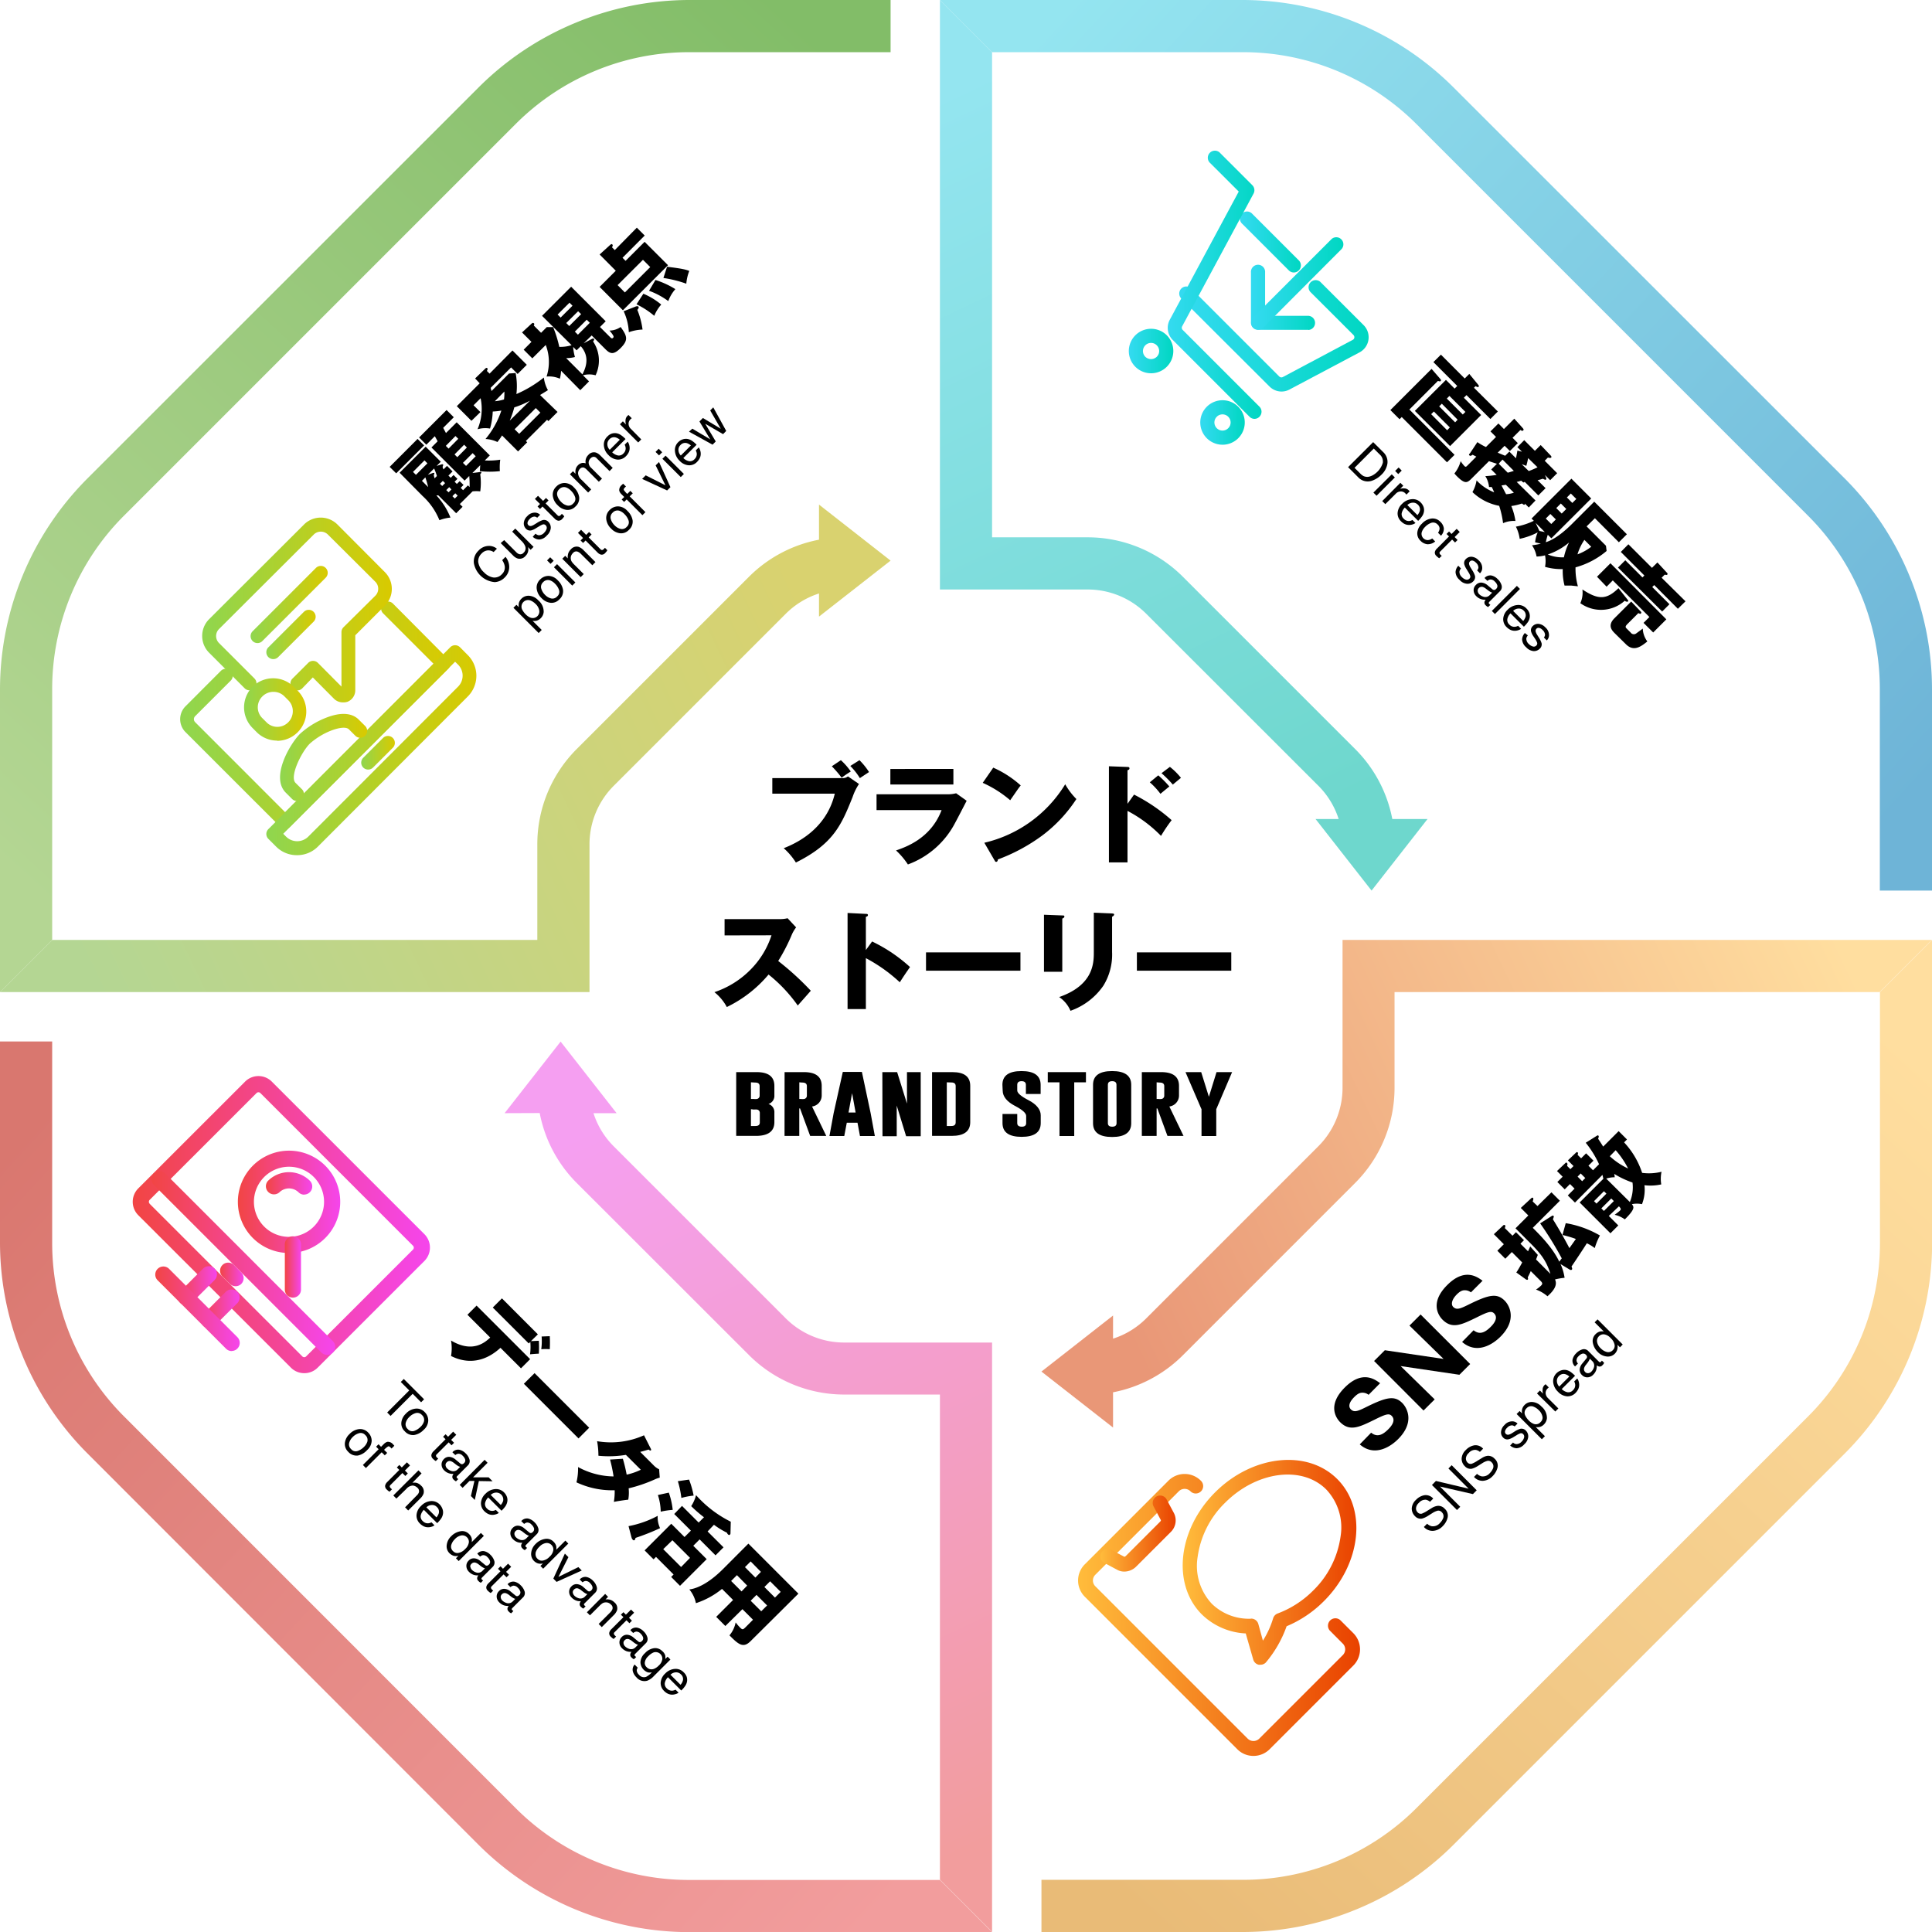 <svg xmlns="http://www.w3.org/2000/svg" xmlns:xlink="http://www.w3.org/1999/xlink" viewBox="0 0 422.09 422.09"><defs><style>.cls-1{fill:url(#linear-gradient);}.cls-2{fill:url(#linear-gradient-2);}.cls-3{fill:url(#linear-gradient-3);}.cls-4{fill:url(#linear-gradient-4);}.cls-5{fill:url(#linear-gradient-5);}.cls-6{fill:url(#linear-gradient-6);}.cls-7{fill:url(#linear-gradient-7);}.cls-8{fill:url(#linear-gradient-8);}.cls-9{fill:url(#linear-gradient-9);}.cls-10{fill:url(#linear-gradient-10);}.cls-11{fill:url(#linear-gradient-11);}.cls-12{fill:url(#linear-gradient-12);}.cls-13{fill:url(#linear-gradient-13);}.cls-14{fill:url(#linear-gradient-14);}.cls-15{fill:url(#linear-gradient-15);}.cls-16{fill:url(#linear-gradient-16);}.cls-17{fill:url(#linear-gradient-17);}.cls-18{fill:url(#linear-gradient-18);}.cls-19{fill:url(#linear-gradient-19);}.cls-20{fill:url(#linear-gradient-20);}.cls-21{fill:url(#linear-gradient-21);}.cls-22{fill:url(#linear-gradient-22);}.cls-23{fill:url(#linear-gradient-23);}.cls-24{fill:url(#linear-gradient-24);}.cls-25{fill:url(#linear-gradient-25);}.cls-26{fill:url(#linear-gradient-26);}.cls-27{fill:url(#linear-gradient-27);}.cls-28{fill:url(#linear-gradient-28);}.cls-29{fill:url(#linear-gradient-29);}.cls-30{fill:url(#linear-gradient-30);}.cls-31{fill:url(#linear-gradient-31);}.cls-32{fill:url(#linear-gradient-32);}.cls-33{fill:url(#linear-gradient-33);}.cls-34{fill:url(#linear-gradient-34);}.cls-35{fill:url(#linear-gradient-35);}</style><linearGradient id="linear-gradient" x1="196.14" y1="22.89" x2="273.3" y2="184.68" gradientUnits="userSpaceOnUse"><stop offset="0.01" stop-color="#94e5f0"/><stop offset="1" stop-color="#6ed7cd"/></linearGradient><linearGradient id="linear-gradient-2" x1="237.86" y1="-8.96" x2="427.02" y2="164.45" gradientUnits="userSpaceOnUse"><stop offset="0.01" stop-color="#94e5f0"/><stop offset="1" stop-color="#6eb4d7"/></linearGradient><linearGradient id="linear-gradient-3" x1="-249.21" y1="331.83" x2="-172.05" y2="493.62" gradientTransform="translate(-308.95 -23.25) rotate(-90)" gradientUnits="userSpaceOnUse"><stop offset="0.01" stop-color="#b4d693"/><stop offset="1" stop-color="#d9d26f"/></linearGradient><linearGradient id="linear-gradient-4" x1="-207.49" y1="299.99" x2="-18.32" y2="473.39" gradientTransform="translate(-308.95 -23.25) rotate(-90)" gradientUnits="userSpaceOnUse"><stop offset="0.01" stop-color="#b4d693"/><stop offset="1" stop-color="#82bd68"/></linearGradient><linearGradient id="linear-gradient-5" x1="-558.15" y1="-113.51" x2="-480.99" y2="48.28" gradientTransform="translate(-332.2 285.69) rotate(180)" gradientUnits="userSpaceOnUse"><stop offset="0.01" stop-color="#f29d9d"/><stop offset="1" stop-color="#f59ff1"/></linearGradient><linearGradient id="linear-gradient-6" x1="-516.43" y1="-145.36" x2="-327.27" y2="28.05" gradientTransform="translate(-332.2 285.69) rotate(180)" gradientUnits="userSpaceOnUse"><stop offset="0.01" stop-color="#f29d9d"/><stop offset="1" stop-color="#d9776f"/></linearGradient><linearGradient id="linear-gradient-7" x1="-112.81" y1="-422.46" x2="-35.65" y2="-260.67" gradientTransform="translate(-23.25 308.95) rotate(90)" gradientUnits="userSpaceOnUse"><stop offset="0.01" stop-color="#ffde9f"/><stop offset="1" stop-color="#e99777"/></linearGradient><linearGradient id="linear-gradient-8" x1="-71.09" y1="-454.3" x2="118.08" y2="-280.9" gradientTransform="translate(-23.25 308.95) rotate(90)" gradientUnits="userSpaceOnUse"><stop offset="0.01" stop-color="#ffde9f"/><stop offset="1" stop-color="#e9bb77"/></linearGradient><linearGradient id="linear-gradient-9" x1="258.39" y1="341.3" x2="296.32" y2="341.3" gradientUnits="userSpaceOnUse"><stop offset="0.01" stop-color="#ffbb3b"/><stop offset="1" stop-color="#e94200"/></linearGradient><linearGradient id="linear-gradient-10" x1="235.53" y1="352.82" x2="297.13" y2="352.82" xlink:href="#linear-gradient-9"/><linearGradient id="linear-gradient-11" x1="240.33" y1="335.08" x2="256.86" y2="335.08" xlink:href="#linear-gradient-9"/><linearGradient id="linear-gradient-12" x1="29" y1="267.56" x2="93.93" y2="267.56" gradientUnits="userSpaceOnUse"><stop offset="0.01" stop-color="#f24545"/><stop offset="1" stop-color="#f545ec"/></linearGradient><linearGradient id="linear-gradient-13" x1="43.86" y1="285.9" x2="52.4" y2="285.9" xlink:href="#linear-gradient-12"/><linearGradient id="linear-gradient-14" x1="38.86" y1="280.9" x2="47.39" y2="280.9" xlink:href="#linear-gradient-12"/><linearGradient id="linear-gradient-15" x1="33.85" y1="285.9" x2="52.4" y2="285.9" xlink:href="#linear-gradient-12"/><linearGradient id="linear-gradient-16" x1="33.02" y1="275.9" x2="73.24" y2="275.9" xlink:href="#linear-gradient-12"/><linearGradient id="linear-gradient-17" x1="48.03" y1="278.4" x2="53.23" y2="278.4" xlink:href="#linear-gradient-12"/><linearGradient id="linear-gradient-18" x1="51.93" y1="262.56" x2="74.33" y2="262.56" xlink:href="#linear-gradient-12"/><linearGradient id="linear-gradient-19" x1="58.03" y1="258.53" x2="68.24" y2="258.53" xlink:href="#linear-gradient-12"/><linearGradient id="linear-gradient-20" x1="62.2" y1="276.84" x2="65.73" y2="276.84" xlink:href="#linear-gradient-12"/><linearGradient id="linear-gradient-21" x1="39.34" y1="156.26" x2="98.35" y2="156.26" gradientUnits="userSpaceOnUse"><stop offset="0.01" stop-color="#90d64e"/><stop offset="1" stop-color="#d9ca00"/></linearGradient><linearGradient id="linear-gradient-22" x1="58.19" y1="163.88" x2="104.09" y2="163.88" xlink:href="#linear-gradient-21"/><linearGradient id="linear-gradient-23" x1="78.92" y1="164.46" x2="86.26" y2="164.46" xlink:href="#linear-gradient-21"/><linearGradient id="linear-gradient-24" x1="44.17" y1="133.27" x2="85.6" y2="133.27" xlink:href="#linear-gradient-21"/><linearGradient id="linear-gradient-25" x1="61.18" y1="165.52" x2="80.21" y2="165.52" xlink:href="#linear-gradient-21"/><linearGradient id="linear-gradient-26" x1="53.31" y1="154.96" x2="66.97" y2="154.96" xlink:href="#linear-gradient-21"/><linearGradient id="linear-gradient-27" x1="54.74" y1="132.08" x2="71.58" y2="132.08" xlink:href="#linear-gradient-21"/><linearGradient id="linear-gradient-28" x1="58.19" y1="138.55" x2="68.99" y2="138.55" xlink:href="#linear-gradient-21"/><linearGradient id="linear-gradient-29" x1="257.73" y1="73.33" x2="298.98" y2="73.33" gradientUnits="userSpaceOnUse"><stop offset="0.01" stop-color="#34daf0"/><stop offset="1" stop-color="#00d7c2"/></linearGradient><linearGradient id="linear-gradient-30" x1="270.99" y1="52.91" x2="284.21" y2="52.91" xlink:href="#linear-gradient-29"/><linearGradient id="linear-gradient-31" x1="255.12" y1="62.27" x2="275.63" y2="62.27" xlink:href="#linear-gradient-29"/><linearGradient id="linear-gradient-32" x1="246.61" y1="76.69" x2="256.33" y2="76.69" xlink:href="#linear-gradient-29"/><linearGradient id="linear-gradient-33" x1="262.22" y1="92.3" x2="271.94" y2="92.3" xlink:href="#linear-gradient-29"/><linearGradient id="linear-gradient-34" x1="273.27" y1="65" x2="287.39" y2="65" xlink:href="#linear-gradient-29"/><linearGradient id="linear-gradient-35" x1="273.33" y1="61.88" x2="293.57" y2="61.88" xlink:href="#linear-gradient-29"/></defs><g id="レイヤー_2" data-name="レイヤー 2"><g id="レイヤー_1-2" data-name="レイヤー 1"><path class="cls-1" d="M304.18,178.93A29.42,29.42,0,0,0,296,163.58l-37.52-37.52a29.42,29.42,0,0,0-20.93-8.67H216.74V11.4L205.35,0V128.79h32.23a18.08,18.08,0,0,1,12.87,5.33L288,171.64a18.08,18.08,0,0,1,4.46,7.29h-5.05l12.24,15.64,12.23-15.64Z"/><path class="cls-2" d="M417.12,125.69A65,65,0,0,0,403,104.51L317.58,19.12A65.3,65.3,0,0,0,271.42,0H205.35l11.39,11.4h54.68a53.53,53.53,0,0,1,38.11,15.78l85.38,85.39a53.51,53.51,0,0,1,15.78,38.1v43.9h11.4v-43.9A64.88,64.88,0,0,0,417.12,125.69Z"/><path class="cls-3" d="M178.93,117.91a29.42,29.42,0,0,0-15.35,8.15l-37.52,37.52a29.42,29.42,0,0,0-8.67,20.93v20.84H11.4L0,216.74H128.79V184.51a18.08,18.08,0,0,1,5.33-12.87l37.52-37.52a18.08,18.08,0,0,1,7.29-4.46v5.05l15.64-12.23-15.64-12.24Z"/><path class="cls-4" d="M125.69,5a65,65,0,0,0-21.18,14.15L19.12,104.51A65.3,65.3,0,0,0,0,150.67v66.07l11.4-11.39V150.67a53.51,53.51,0,0,1,15.78-38.1l85.39-85.39a53.51,53.51,0,0,1,38.1-15.78h43.9V0h-43.9A64.88,64.88,0,0,0,125.69,5Z"/><path class="cls-5" d="M117.91,243.17a29.43,29.43,0,0,0,8.15,15.34L163.58,296a29.42,29.42,0,0,0,20.93,8.67h20.84v106l11.39,11.4V293.31H184.51A18.09,18.09,0,0,1,171.64,288l-37.52-37.52a18,18,0,0,1-4.46-7.28h5.05l-12.23-15.64-12.24,15.64Z"/><path class="cls-6" d="M5,296.4a64.92,64.92,0,0,0,14.15,21.18L104.51,403a65.3,65.3,0,0,0,46.16,19.12h66.07l-11.39-11.4H150.67a53.51,53.51,0,0,1-38.1-15.78L27.18,309.53A53.53,53.53,0,0,1,11.4,271.42V227.53H0v43.89A64.88,64.88,0,0,0,5,296.4Z"/><path class="cls-7" d="M243.17,304.18A29.43,29.43,0,0,0,258.51,296L296,258.51a29.42,29.42,0,0,0,8.67-20.93V216.74h106l11.4-11.39H293.31v32.23A18.09,18.09,0,0,1,288,250.45L250.45,288a18,18,0,0,1-7.28,4.46v-5.05l-15.64,12.24,15.64,12.23Z"/><path class="cls-8" d="M296.4,417.12A64.92,64.92,0,0,0,317.58,403L403,317.58a65.3,65.3,0,0,0,19.12-46.16V205.35l-11.4,11.39v54.68a53.53,53.53,0,0,1-15.78,38.11l-85.38,85.38a53.53,53.53,0,0,1-38.11,15.78H227.53v11.4h43.89A64.88,64.88,0,0,0,296.4,417.12Z"/><path d="M102.12,287.24l2-2,11.7,11.7-2,2-4.48-4.48c-5,4.59-9.56,2.39-10.8,1.79a9.84,9.84,0,0,0,0-3.38c4.77,2.84,7.48.35,8.56-.65Zm15.6,5.68a24.45,24.45,0,0,1,0,2.82c-.32,0-1.65.11-1.92.14a12.33,12.33,0,0,0,.06-2.71l-.34.34-7.86-7.85,2-2,7.85,7.86L116,293Zm2.39-1a27,27,0,0,1,0,2.85,11.21,11.21,0,0,0-1.86,0,13.33,13.33,0,0,0,.08-2.78Z"/><path d="M128.72,311.92l-2.33,2.34-11.94-11.94,2.34-2.33Z"/><path d="M136.08,318.7a35.11,35.11,0,0,1,.83,3.47A13.66,13.66,0,0,0,140,321.1l-3.26-3.25a22.87,22.87,0,0,1-6,.19,18,18,0,0,0-.29-3.18,17.69,17.69,0,0,0,10.25-1.29l1.44,2.85c.1.2.17.33.06.44s-.29,0-.5-.17c-.7.21-1.17.35-1.83.51l3,3A3.88,3.88,0,0,0,144,321l.14,1.82a7.22,7.22,0,0,0-.86.29,31.89,31.89,0,0,1-5.94,2.05,8.82,8.82,0,0,1-.08,2.48c-.82.08-2.55.35-3.15.48a13,13,0,0,0,.18-2.54,18.3,18.3,0,0,1-8.35-1.73,12.53,12.53,0,0,0,.35-3.34,16.57,16.57,0,0,0,7.76,2.05,34.71,34.71,0,0,0-.77-3.69Z"/><path d="M137.32,333.42a22.12,22.12,0,0,0,6.37-2.25,5.51,5.51,0,0,0,.52,2.69,49.59,49.59,0,0,1-5.37,2.13.76.76,0,0,1-.18.45.26.26,0,0,1-.37,0A1.12,1.12,0,0,1,138,336Zm17.27,1.16,3.48,3.47-1.75,1.75-3.47-3.48-1.39,1.39,2.93,2.92-5.83,5.83-1.93-1.94.53-.53-3.84-3.85-.54.53-1.95-1.95,5.82-5.82,2.9,2.9,1.39-1.39-3.64-3.64L149,329l3.64,3.64,1.16-1.16a27.66,27.66,0,0,1-2.79-2.43,8.21,8.21,0,0,0,1.06-2.4,25,25,0,0,0,7.58,5.8l-.06,2.47a.46.46,0,0,1-.11.35c-.13.14-.3.09-.44-.05a1.12,1.12,0,0,1-.23-.37,17.68,17.68,0,0,1-2.83-1.73Zm-8.47-8.48a16.36,16.36,0,0,1,.85,3.77,16.92,16.92,0,0,0-2.62.39,12.35,12.35,0,0,0-.62-3.64Zm2.68,16.25,1.95-2-3.85-3.85-2,1.95Zm1.74-19.1a19.64,19.64,0,0,1,1,3.5,15.44,15.44,0,0,0-2.68.51,20.61,20.61,0,0,0-.77-3.66Z"/><path d="M158.47,355.24l-2-2,3.69-3.69-2.42-2.42a17.69,17.69,0,0,1-5.7,3.12,6.79,6.79,0,0,0-1.44-3c1.62-.19,4.19-1.3,7.3-4.4l5.6-5.61,10.93,10.93L164,358.53c-1.6,1.61-2.62.79-4.63-1.25a6.29,6.29,0,0,0,1.35-2.83,10.19,10.19,0,0,0,.94,1.1c.56.57.67.48,1.18,0l1.67-1.68-2.31-2.31Zm4.77-8.83L161,344.13l-1.27,1.27,2.28,2.28Zm3-3L164,341.13l-1.25,1.25,2.28,2.28ZM164,349.72l2.31,2.3,1.28-1.27-2.31-2.31Zm3-3,2.31,2.31,1.25-1.25-2.31-2.31Z"/><path d="M92.65,305.71l-.65.65-1.84-1.85-4.83,4.83-.74-.75,4.82-4.82-1.85-1.85.66-.65Z"/><path d="M93.56,310.38a2.81,2.81,0,0,1-1,2,3.71,3.71,0,0,1-2.06,1.13,2.35,2.35,0,0,1-2.07-.82,2.28,2.28,0,0,1-.75-1.85,3.09,3.09,0,0,1,1-2,3.32,3.32,0,0,1,2.11-1.09,2.38,2.38,0,0,1,2,.76A2.54,2.54,0,0,1,93.56,310.38Zm-3.07,2.24a3.69,3.69,0,0,0,1.37-.88,2.68,2.68,0,0,0,.73-1.08,1.4,1.4,0,0,0-.41-1.52,1.33,1.33,0,0,0-1.35-.42,3.12,3.12,0,0,0-1.41.86,2.67,2.67,0,0,0-.79,1.33,1.39,1.39,0,0,0,.46,1.31A1.29,1.29,0,0,0,90.49,312.62Z"/><path d="M99,312.78l.68.68-1.12,1.11.64.64-.55.55-.63-.64-2.61,2.61a.41.41,0,0,0-.14.42.92.92,0,0,0,.22.3l.11.1.14.12-.53.53a1.81,1.81,0,0,1-.29-.19,2.21,2.21,0,0,1-.28-.26,1,1,0,0,1-.4-.87,1.51,1.51,0,0,1,.46-.8l2.64-2.64-.54-.54.55-.55.54.55Z"/><path d="M100.58,319.75a.51.51,0,0,0,.5.11.82.82,0,0,0,.3-.21.77.77,0,0,0,.26-.74,1.82,1.82,0,0,0-.54-.85,1.24,1.24,0,0,0-1-.46,1.28,1.28,0,0,0-.63.3l-.63-.62a1.63,1.63,0,0,1,1.51-.55,2.8,2.8,0,0,1,1.36.77,3,3,0,0,1,.87,1.41,1.3,1.3,0,0,1-.4,1.28l-2.3,2.3a.33.33,0,0,0-.12.21.28.28,0,0,0,.12.24l.1.09.14.11-.5.49a1.91,1.91,0,0,1-.29-.18l-.24-.21a.78.78,0,0,1-.25-.75,1.33,1.33,0,0,1,.25-.49,2.32,2.32,0,0,1-1-.12,2.53,2.53,0,0,1-1.05-.65,1.77,1.77,0,0,1-.57-1.24,1.62,1.62,0,0,1,.49-1.2,1.52,1.52,0,0,1,1.21-.51,2.4,2.4,0,0,1,1.28.53Zm-3.23.4a1.11,1.11,0,0,0,.34.67,2.17,2.17,0,0,0,.85.52A1.32,1.32,0,0,0,100,321l.54-.54a1.62,1.62,0,0,1-.45-.18,4.1,4.1,0,0,1-.46-.31l-.45-.35a2.5,2.5,0,0,0-.7-.4.83.83,0,0,0-.87.25A.76.76,0,0,0,97.35,320.15Z"/><path d="M105.88,318.93l.64.65-3.17,3.18,3.41,0,.86.86-3-.05-.89,4.13-.85-.86.77-3.29-1.08,0-1.5,1.5-.64-.64Z"/><path d="M110.74,327a2.06,2.06,0,0,1,.08,1.12,2.68,2.68,0,0,1-.43,1,7.25,7.25,0,0,1-.82.93l-2.91-2.9a2.49,2.49,0,0,0-.69,1.26,1.33,1.33,0,0,0,.46,1.2,1.53,1.53,0,0,0,1.18.48,1.68,1.68,0,0,0,.71-.22l.66.66a1.93,1.93,0,0,1-.66.31,2.5,2.5,0,0,1-.77.12,2.18,2.18,0,0,1-1.16-.35,3.15,3.15,0,0,1-.6-.48,2.38,2.38,0,0,1-.71-1.8,3,3,0,0,1,1-2,3.27,3.27,0,0,1,2.08-1,2.43,2.43,0,0,1,2,.76A2.64,2.64,0,0,1,110.74,327Zm-1.33,1.8a2.64,2.64,0,0,0,.51-.88,1.52,1.52,0,0,0-1.53-1.83,1.75,1.75,0,0,0-1.18.51Z"/><path d="M115.61,334.79a.53.53,0,0,0,.51.11.82.82,0,0,0,.3-.21.81.81,0,0,0,.26-.75,1.82,1.82,0,0,0-.55-.85,1.26,1.26,0,0,0-1-.46,1.43,1.43,0,0,0-.62.31l-.63-.62a1.64,1.64,0,0,1,1.51-.56,2.82,2.82,0,0,1,1.35.78,3.05,3.05,0,0,1,.88,1.41,1.29,1.29,0,0,1-.4,1.27l-2.3,2.3a.38.38,0,0,0-.12.21c0,.07,0,.15.11.25l.11.09a.71.71,0,0,0,.14.1l-.5.5-.3-.18a2.16,2.16,0,0,1-.23-.22.77.77,0,0,1-.26-.74,1.38,1.38,0,0,1,.26-.49,2.53,2.53,0,0,1-1.06-.12,2.61,2.61,0,0,1-1-.65,1.79,1.79,0,0,1-.57-1.24,1.59,1.59,0,0,1,.49-1.2,1.52,1.52,0,0,1,1.2-.51,2.25,2.25,0,0,1,1.29.53Zm-3.22.4a1.11,1.11,0,0,0,.34.67,2.13,2.13,0,0,0,.84.52,1.31,1.31,0,0,0,1.45-.33l.54-.54a1.46,1.46,0,0,1-.44-.19,3,3,0,0,1-.46-.3l-.46-.36a2.1,2.1,0,0,0-.7-.39.85.85,0,0,0-.87.24A.8.8,0,0,0,112.39,335.19Z"/><path d="M121.52,337.78a2.58,2.58,0,0,1,0,.8l2-2,.64.65-5.49,5.49-.6-.6.55-.56a2,2,0,0,1-1.09,0,2.19,2.19,0,0,1-.89-.56,2.12,2.12,0,0,1-.59-1.72,3.12,3.12,0,0,1,1-2,3.64,3.64,0,0,1,2-1.06,2.06,2.06,0,0,1,1.91.63A2,2,0,0,1,121.52,337.78Zm-4.49,1.5a1.35,1.35,0,0,0,.43,1.3,1.29,1.29,0,0,0,1.17.36,2.72,2.72,0,0,0,1.45-.85,2.46,2.46,0,0,0,.81-1.43,1.37,1.37,0,0,0-.4-1.12,1.41,1.41,0,0,0-1.2-.43,2.48,2.48,0,0,0-1.46.83A2.75,2.75,0,0,0,117,339.28Z"/><path d="M124.18,340.2,122,344.51l4.36-2.14.74.74-5.5,2.49-.71-.72,2.52-5.46Z"/><path d="M128.38,347.55a.51.51,0,0,0,.5.11.82.82,0,0,0,.3-.21.77.77,0,0,0,.26-.74,1.82,1.82,0,0,0-.54-.85,1.24,1.24,0,0,0-1-.46,1.28,1.28,0,0,0-.63.3l-.62-.62a1.6,1.6,0,0,1,1.5-.55,2.8,2.8,0,0,1,1.36.77,3,3,0,0,1,.87,1.42A1.29,1.29,0,0,1,130,348l-2.3,2.3a.33.33,0,0,0-.12.2.28.28,0,0,0,.12.25l.1.09.14.11-.5.49a1.91,1.91,0,0,1-.29-.18l-.24-.21a.78.78,0,0,1-.25-.75,1.33,1.33,0,0,1,.25-.49,2.19,2.19,0,0,1-1-.12,2.53,2.53,0,0,1-1-.65,1.77,1.77,0,0,1-.57-1.24,1.62,1.62,0,0,1,.49-1.2,1.52,1.52,0,0,1,1.21-.51,2.4,2.4,0,0,1,1.28.53Zm-3.23.4a1.14,1.14,0,0,0,.34.67,2.13,2.13,0,0,0,.85.52,1.31,1.31,0,0,0,1.45-.33l.54-.54a1.62,1.62,0,0,1-.45-.18,3.94,3.94,0,0,1-.45-.31l-.46-.35a2.27,2.27,0,0,0-.7-.4.83.83,0,0,0-.87.25A.76.76,0,0,0,125.15,348Z"/><path d="M132.21,348.23l.64.64-.57.57a2.48,2.48,0,0,1,1.11.09,2.39,2.39,0,0,1,.85.55,1.65,1.65,0,0,1,.56,1.74,3,3,0,0,1-.77,1.1l-2.56,2.56-.68-.69,2.52-2.51a2,2,0,0,0,.48-.7.91.91,0,0,0-.28-1,1.74,1.74,0,0,0-.44-.34,1.46,1.46,0,0,0-.81-.16,1.41,1.41,0,0,0-.63.19,4.21,4.21,0,0,0-.65.55l-2.09,2.09-.67-.67Z"/><path d="M137.86,351.65l.68.68-1.12,1.11.64.64-.55.55-.64-.64-2.6,2.6a.39.39,0,0,0-.14.42.94.94,0,0,0,.22.31l.11.1.14.12-.53.53a2.9,2.9,0,0,1-.29-.19c-.09-.08-.19-.16-.29-.26a1,1,0,0,1-.39-.88,1.5,1.5,0,0,1,.45-.79l2.65-2.64-.55-.54.55-.55.54.54Z"/><path d="M139.45,358.62a.51.51,0,0,0,.5.11.82.82,0,0,0,.3-.21.77.77,0,0,0,.26-.74,1.9,1.9,0,0,0-.54-.86,1.27,1.27,0,0,0-1-.46,1.41,1.41,0,0,0-.63.31l-.63-.62a1.63,1.63,0,0,1,1.51-.55,2.8,2.8,0,0,1,1.36.77,3,3,0,0,1,.87,1.41,1.28,1.28,0,0,1-.4,1.27l-2.3,2.3a.38.38,0,0,0-.12.21.28.28,0,0,0,.11.25l.11.09.14.11-.5.49a1.91,1.91,0,0,1-.29-.18c-.07-.05-.14-.12-.24-.21a.78.78,0,0,1-.25-.75,1.26,1.26,0,0,1,.25-.49,2.53,2.53,0,0,1-1.06-.12,2.68,2.68,0,0,1-1-.65,1.77,1.77,0,0,1-.57-1.24,1.59,1.59,0,0,1,.49-1.2,1.52,1.52,0,0,1,1.21-.51,2.32,2.32,0,0,1,1.28.53Zm-3.23.4a1.11,1.11,0,0,0,.34.67,2.17,2.17,0,0,0,.85.52,1.3,1.3,0,0,0,1.44-.33l.54-.54a1.46,1.46,0,0,1-.44-.19,3,3,0,0,1-.46-.3l-.45-.35a2.27,2.27,0,0,0-.7-.4.83.83,0,0,0-.87.25A.76.76,0,0,0,136.22,359Z"/><path d="M145.34,361.68a2.47,2.47,0,0,1,0,.77l.51-.51.62.62-3.63,3.63a3.81,3.81,0,0,1-1.43,1,2.26,2.26,0,0,1-2.38-.76,2.73,2.73,0,0,1-.79-1.37,1.62,1.62,0,0,1,.41-1.4l.68.69a1.11,1.11,0,0,0-.22.6,1.42,1.42,0,0,0,.49.94,1.39,1.39,0,0,0,1.55.46,4.29,4.29,0,0,0,1.27-1,1.82,1.82,0,0,1-.93,0,2.44,2.44,0,0,1-1.57-2.19,2.86,2.86,0,0,1,1-2,3.32,3.32,0,0,1,2-1.08,2.13,2.13,0,0,1,1.74.62A2,2,0,0,1,145.34,361.68Zm-.64.8a1.45,1.45,0,0,0-2-1.43,3.43,3.43,0,0,0-1.07.79,2.3,2.3,0,0,0-.75,1.3,1.21,1.21,0,0,0,.38,1.08,1.45,1.45,0,0,0,1.66.36,3,3,0,0,0,1-.7A2.33,2.33,0,0,0,144.7,362.48Z"/><path d="M150,366.27a2.19,2.19,0,0,1,.09,1.12,2.42,2.42,0,0,1-.44,1,5.48,5.48,0,0,1-.82.94l-2.9-2.9a2.42,2.42,0,0,0-.69,1.26,1.33,1.33,0,0,0,.45,1.19,1.52,1.52,0,0,0,1.18.49,1.88,1.88,0,0,0,.72-.22l.66.65a1.82,1.82,0,0,1-.67.32,2.78,2.78,0,0,1-.77.12,2.34,2.34,0,0,1-1.15-.35,2.87,2.87,0,0,1-.6-.49,2.35,2.35,0,0,1-.72-1.79,3,3,0,0,1,1-2,3.22,3.22,0,0,1,2.08-1,2.4,2.4,0,0,1,1.95.75A2.49,2.49,0,0,1,150,366.27Zm-1.32,1.81a2.39,2.39,0,0,0,.5-.89,1.34,1.34,0,0,0-.42-1.39,1.45,1.45,0,0,0-1.11-.44,1.79,1.79,0,0,0-1.17.52Z"/><path d="M81.2,314.81a2.88,2.88,0,0,1-1,2A3.74,3.74,0,0,1,78.16,318a2.42,2.42,0,0,1-2.08-.82,2.34,2.34,0,0,1-.74-1.86,3.12,3.12,0,0,1,1-2,3.41,3.41,0,0,1,2.11-1.1,2.4,2.4,0,0,1,2,.77A2.52,2.52,0,0,1,81.2,314.81ZM78.13,317a3.54,3.54,0,0,0,1.37-.87,3,3,0,0,0,.73-1.09,1.39,1.39,0,0,0-.42-1.51,1.32,1.32,0,0,0-1.35-.42,3.1,3.1,0,0,0-1.41.85,2.75,2.75,0,0,0-.78,1.34,1.36,1.36,0,0,0,.45,1.3A1.28,1.28,0,0,0,78.13,317Z"/><path d="M84.63,315a1.44,1.44,0,0,1,1.25.56.86.86,0,0,1,.13.14l.14.16-.61.61-.14-.16-.09-.09c-.21-.21-.38-.28-.53-.21a4.52,4.52,0,0,0-.87.74l.68.67-.53.53-.67-.67-3.45,3.45-.66-.67,3.44-3.44-.55-.56.53-.53.55.56.63-.63A1.76,1.76,0,0,1,84.63,315Z"/><path d="M88.9,319.48l.68.68-1.12,1.11.64.64-.55.55-.64-.64-2.6,2.61a.39.39,0,0,0-.14.42.92.92,0,0,0,.22.3l.11.1a.87.87,0,0,0,.14.12l-.53.53a1.81,1.81,0,0,1-.29-.19,3.22,3.22,0,0,1-.29-.26,1,1,0,0,1-.39-.87,1.53,1.53,0,0,1,.45-.79l2.65-2.65-.54-.54.54-.55.54.55Z"/><path d="M91.42,321.23l.68.67-2,2.05a2.44,2.44,0,0,1,.86,0,2.08,2.08,0,0,1,1,.59,1.7,1.7,0,0,1,.57,1.79,2.89,2.89,0,0,1-.76,1.09L89.18,330l-.68-.69L91,326.77a1.85,1.85,0,0,0,.53-.75,1,1,0,0,0-.35-1,1.7,1.7,0,0,0-1-.47,2,2,0,0,0-1.42.75L86.6,327.4l-.67-.68Z"/><path d="M96.68,329.71a2.07,2.07,0,0,1,.08,1.12,2.52,2.52,0,0,1-.43,1,7.9,7.9,0,0,1-.82.94l-2.91-2.91a2.49,2.49,0,0,0-.69,1.26,1.33,1.33,0,0,0,.46,1.2,1.49,1.49,0,0,0,1.18.48,1.64,1.64,0,0,0,.71-.22l.66.66a2,2,0,0,1-.66.32,2.47,2.47,0,0,1-.77.11,2.18,2.18,0,0,1-1.16-.35,3.15,3.15,0,0,1-.6-.48A2.38,2.38,0,0,1,91,331a3,3,0,0,1,1-2,3.24,3.24,0,0,1,2.08-1.05,2.43,2.43,0,0,1,2,.76A2.64,2.64,0,0,1,96.68,329.71Zm-1.33,1.8a2.55,2.55,0,0,0,.51-.88,1.36,1.36,0,0,0-.43-1.4,1.39,1.39,0,0,0-1.1-.43,1.75,1.75,0,0,0-1.18.51Z"/><path d="M103.06,336.12a2.52,2.52,0,0,1,0,.79l2-2,.65.64-5.5,5.5-.6-.61.55-.55a2.06,2.06,0,0,1-1.08,0,2.44,2.44,0,0,1-.9-.57,2.1,2.1,0,0,1-.59-1.71,3.12,3.12,0,0,1,1-2,3.65,3.65,0,0,1,2-1.07,2.06,2.06,0,0,1,1.91.63A1.94,1.94,0,0,1,103.06,336.12Zm-4.49,1.49a1.33,1.33,0,0,0,.44,1.3,1.27,1.27,0,0,0,1.16.36,2.66,2.66,0,0,0,1.45-.85,2.43,2.43,0,0,0,.81-1.43,1.35,1.35,0,0,0-.4-1.12,1.42,1.42,0,0,0-1.2-.43,2.57,2.57,0,0,0-1.46.83A2.88,2.88,0,0,0,98.57,337.61Z"/><path d="M106,341.91a.49.49,0,0,0,.5.12.94.94,0,0,0,.31-.21.78.78,0,0,0,.25-.75,1.87,1.87,0,0,0-.54-.85,1.26,1.26,0,0,0-1-.46,1.4,1.4,0,0,0-.63.31l-.62-.63a1.64,1.64,0,0,1,1.51-.55,2.71,2.71,0,0,1,1.35.78,3.14,3.14,0,0,1,.88,1.41,1.31,1.31,0,0,1-.4,1.27l-2.3,2.3a.48.48,0,0,0-.13.21.31.31,0,0,0,.12.24l.11.1.13.1-.49.5-.3-.18a2.16,2.16,0,0,1-.23-.22.78.78,0,0,1-.26-.75,1.39,1.39,0,0,1,.25-.48,2.5,2.5,0,0,1-1.05-.12,2.54,2.54,0,0,1-1-.65,1.79,1.79,0,0,1-.57-1.25,1.56,1.56,0,0,1,.49-1.19,1.52,1.52,0,0,1,1.2-.51,2.25,2.25,0,0,1,1.29.53Zm-3.22.4a1.1,1.1,0,0,0,.33.67,2.27,2.27,0,0,0,.85.53,1.31,1.31,0,0,0,1.45-.33l.54-.54a2,2,0,0,1-.45-.19,3.52,3.52,0,0,1-.45-.3l-.46-.36a2.1,2.1,0,0,0-.7-.39.85.85,0,0,0-.87.24A.8.8,0,0,0,102.73,342.31Z"/><path d="M111,341.62l.68.68-1.11,1.11.64.64-.55.54-.64-.63-2.6,2.6a.39.39,0,0,0-.14.42.89.89,0,0,0,.22.31l.1.1.15.11-.54.54-.28-.19a3.4,3.4,0,0,1-.29-.26,1,1,0,0,1-.4-.88,1.52,1.52,0,0,1,.46-.79l2.64-2.64-.54-.54.55-.55.54.54Z"/><path d="M112.62,348.58a.51.51,0,0,0,.51.12.91.91,0,0,0,.3-.21.78.78,0,0,0,.25-.75,1.79,1.79,0,0,0-.54-.85,1.26,1.26,0,0,0-1-.46,1.52,1.52,0,0,0-.63.31l-.62-.63a1.65,1.65,0,0,1,1.51-.55,2.82,2.82,0,0,1,1.35.78,3.14,3.14,0,0,1,.88,1.41,1.29,1.29,0,0,1-.4,1.27l-2.3,2.3a.48.48,0,0,0-.13.21c0,.07,0,.15.12.25l.11.09.13.1-.49.5-.3-.18a2.16,2.16,0,0,1-.23-.22.77.77,0,0,1-.26-.74,1.24,1.24,0,0,1,.26-.49,2.53,2.53,0,0,1-1.06-.12,2.61,2.61,0,0,1-1-.65,1.79,1.79,0,0,1-.57-1.24,1.59,1.59,0,0,1,.49-1.2,1.52,1.52,0,0,1,1.2-.51,2.25,2.25,0,0,1,1.29.53Zm-3.22.41a1.15,1.15,0,0,0,.33.67,2.24,2.24,0,0,0,.85.52,1.31,1.31,0,0,0,1.45-.33l.54-.54a1.62,1.62,0,0,1-.45-.19,3.52,3.52,0,0,1-.45-.3l-.46-.36a2.1,2.1,0,0,0-.7-.39.84.84,0,0,0-.87.25A.77.77,0,0,0,109.4,349Z"/><path d="M317.78,99.37,316.13,101l-9.89-9.89-.48.48-2-2,9-9,1.86,2.14c.18.21.29.34.14.5s-.15.09-.62,0l-6.23,6.24Zm9.46-9.47-1.63,1.64-5.22-5.22-.58.58,3.78,3.77-6.79,6.79-7.69-7.69L315.9,83l1.89,1.9.58-.58-5.21-5.21,1.64-1.63,5.2,5.21,1-1L322.9,84c.15.18.28.36.14.49s-.19.12-.67-.12l-.35.34Zm-10.49,3.49-3.49-3.49-.59.59L316.16,94Zm1.7-1.7L315,88.2l-.58.58,3.49,3.49Zm-2.36-4.61,3.49,3.48.57-.57-3.49-3.49Z"/><path d="M335.47,109.34,334,110.87l-.87-.87a.26.26,0,0,1,0,.21c-.15.15-.28.05-.62-.21a12,12,0,0,1-2.33.55,13.74,13.74,0,0,1,.9,3.27,5.71,5.71,0,0,0-2.7.48,20,20,0,0,0-.85-3.79,11.56,11.56,0,0,1-5.84-3,7.71,7.71,0,0,0,.9-2.56,10.44,10.44,0,0,0,3.85,2.61c-.26-.61-.4-.89-.53-1.16l-.6,0a5.29,5.29,0,0,0-.81-2.38,20.61,20.61,0,0,0,2.48-.27l-1.19-1.18,1.25-1.25c-.57-.17-1.19-.38-1.74-.57l-3.89,3.89c-.89.89-1.42,1.1-3.11-.59a6.69,6.69,0,0,1-.55-.61,7.53,7.53,0,0,0,1.37-2.69,6.31,6.31,0,0,0,.82,1.07c.27.27.4.13.6-.06l2-2-.83-.41c-.15.12-.46.36-.68.14s0-.32.12-.46l1.62-2.44a11.54,11.54,0,0,0,1.87,1.07l2.2-2.2-1.21-1.21,1.73-1.73,1.21,1.21,2.26-2.26,1.8,2c.15.18.35.37.15.56s-.31.07-.61-.09l-1.72,1.71,1.15,1.16-1.73,1.73-1.15-1.15-1.51,1.51,1.63.67.91-.91,1.45,1.46c.11-.55.22-1.1.31-1.68l1,.25-1-1L333,96.16l2.33,2.33,1.27-1.26,2.09,2.19c.19.2.35.39.2.54s-.45.07-.71,0l-.7.7,2.72,2.72-1.53,1.53-1.14-1.14.23.53c.09.2.11.36,0,.47s-.35,0-.67-.18c-.47.14-.78.24-1.17.32l1.75,1.74-1.59,1.59-3-3c-.15.34-.41.08-.72-.22-.42.12-.59.18-1,.27Zm-6.07-6.07c.59-.15.81-.23,1.33-.4l-2.46-2.46a9.55,9.55,0,0,0-.83.9Zm-.41,2.64-.95.15,1,1.91a6.11,6.11,0,0,0,1.7-.33Zm5-3a18.09,18.09,0,0,0,1.92-.82l-2.05-2c-.11.52-.18.89-.4,1.69-.26-.1-.43-.17-1-.36Z"/><path d="M351,120.37a17.77,17.77,0,0,1-6.79,3.58,14.2,14.2,0,0,0,.52,4.14l-1.48-.16c-.38,0-1.07,0-1.44,0a12.48,12.48,0,0,1-.39-3.6,12.8,12.8,0,0,1-3.87-.49,6.59,6.59,0,0,0,0-2.51,8.53,8.53,0,0,1-1.85.26,6.24,6.24,0,0,0-1-2.46,15.48,15.48,0,0,0,1.94-.35l-1.26-.3a7.08,7.08,0,0,1,.57-2.17h0a15.43,15.43,0,0,1-3.94,1.41,8.22,8.22,0,0,0-.83-2.66,15.08,15.08,0,0,0,3.92-1.28l-.5-.49,8.71-8.71,4.33,4.33-8.71,8.7-.78-.78a15.27,15.27,0,0,0-.43,1.63c.76-.26,2.56-.87,5.72-4l4.86-4.86,7.13,7.12-1.75,1.75-5.24-5.25L346.63,115l4.23,4.23Zm-13.5-4.13-2-2,.82,1.76Zm1.21-3.95-1,1,1.2,1.19,1-1Zm-.57,8.85a8.32,8.32,0,0,0,3.53.62,13.43,13.43,0,0,1,1.13-3.24A14.2,14.2,0,0,1,338.15,121.14ZM341,110l-1,1,1.19,1.2,1-1Zm2.51-.12.87-.87-1.2-1.19-.86.86Zm2.64,8.07a11.21,11.21,0,0,0-1.51,3.16,10.91,10.91,0,0,0,3-1.66Z"/><path d="M355.64,131.08c.1.12.14.24,0,.34s-.53,0-.67-.18a7.75,7.75,0,0,1-9.71.54,5.54,5.54,0,0,0,.45-3c3.41,2.25,5.23,2.32,7.88-.28Zm8.41,4.23-2.87,2.87-2.11-2.1,1.28-1.28-8-8L351,128.18,348.9,126l2.94-2.94Zm-11.25,3.06c-.59-.59-1.69-1.69-.09-3.3l3.66-3.65,2,2.09c.13.12.32.31.14.49s-.18.1-.58-.05l-2.37,2.37c-.51.51-.48.73-.18,1l.88.88a.85.85,0,0,0,1.28.13c.37-.26,1-.73,1.36-1a5,5,0,0,0,1,2.81c-1.34,1.07-2.95,2.34-4.68.61Zm15.44-7L366.57,133l-5.17-5.18-.43.43,3.76,3.76-1.59,1.59L353.48,124l1.6-1.6,3.75,3.75.42-.42-5.15-5.15,1.66-1.67,5.15,5.15,1.19-1.18,2.14,2.31a.27.27,0,0,1,0,.37c-.11.11-.34,0-.56,0l-.66.66Z"/><path d="M300,96.59l2.19,2.18a2.91,2.91,0,0,1,.92,2.54,4.23,4.23,0,0,1-1.3,2.4,5.32,5.32,0,0,1-1.9,1.25,2.83,2.83,0,0,1-3.21-.72l-2.18-2.18Zm-2.8,6.88a2.87,2.87,0,0,0,.68.53,1.92,1.92,0,0,0,1.26.13,3.29,3.29,0,0,0,1.15-.54,4.66,4.66,0,0,0,1.82-2.49,2.07,2.07,0,0,0-.71-1.84L300.13,98l-4.2,4.21Z"/><path d="M304.06,103.63l.68.68-4,4-.69-.69Zm1.5-1.5.68.68-.76.76-.68-.68Z"/><path d="M305.94,105.48l.64.64-.69.69a2.06,2.06,0,0,1,.88-.11,1.4,1.4,0,0,1,1,.42l.06.06.14.17-.71.71a.64.64,0,0,0-.1-.13l-.1-.11a1.34,1.34,0,0,0-1.11-.45,1.53,1.53,0,0,0-1,.48l-2.3,2.29-.67-.67Z"/><path d="M311,110.73a2.08,2.08,0,0,1,.08,1.12,2.42,2.42,0,0,1-.44,1,6.25,6.25,0,0,1-.81.94l-2.91-2.9a2.49,2.49,0,0,0-.69,1.26,1.32,1.32,0,0,0,.46,1.19,1.5,1.5,0,0,0,1.18.49,1.7,1.7,0,0,0,.71-.23l.66.66a1.93,1.93,0,0,1-.66.32,2.47,2.47,0,0,1-.77.11,2.26,2.26,0,0,1-1.16-.34,3.69,3.69,0,0,1-.6-.49,2.35,2.35,0,0,1-.71-1.8,3,3,0,0,1,1-2,3.22,3.22,0,0,1,2.08-1,2.39,2.39,0,0,1,2,.75A2.64,2.64,0,0,1,311,110.73Zm-1.33,1.81a2.67,2.67,0,0,0,.51-.89,1.37,1.37,0,0,0-.43-1.4,1.42,1.42,0,0,0-1.1-.43,1.76,1.76,0,0,0-1.18.52Z"/><path d="M315.44,115.4a2.23,2.23,0,0,1-.62,1.64l-.65-.65a1.76,1.76,0,0,0,.34-.89,1.22,1.22,0,0,0-.44-.92,1.32,1.32,0,0,0-1.54-.29,3.46,3.46,0,0,0-1.18.82,2.72,2.72,0,0,0-.76,1.26A1.38,1.38,0,0,0,311.9,118a1.84,1.84,0,0,0,1-.36l.65.66a2.5,2.5,0,0,1-1.72.6,2.44,2.44,0,0,1-1.51-.78,2.16,2.16,0,0,1-.67-1.82,3.08,3.08,0,0,1,1-1.89,3.38,3.38,0,0,1,2.15-1.13,2.31,2.31,0,0,1,1.88.72A2.43,2.43,0,0,1,315.44,115.4Z"/><path d="M318.24,115.54l.67.68-1.11,1.11.64.64-.55.55-.64-.64-2.6,2.61a.39.39,0,0,0-.14.42.79.79,0,0,0,.22.3l.1.1.15.12-.54.53a1.73,1.73,0,0,1-.28-.19,2.26,2.26,0,0,1-.29-.26,1,1,0,0,1-.4-.87,1.48,1.48,0,0,1,.46-.79l2.64-2.65-.54-.54.55-.55.54.55Z"/><path d="M319.19,124.2a1.38,1.38,0,0,0-.34.69,1.52,1.52,0,0,0,.57,1.22,1.84,1.84,0,0,0,.83.51.78.78,0,0,0,.79-.21.58.58,0,0,0,.16-.62,3.38,3.38,0,0,0-.39-.78l-.41-.67a3.79,3.79,0,0,1-.48-1,1.17,1.17,0,0,1,.32-1.19,1.61,1.61,0,0,1,1.33-.51,2.34,2.34,0,0,1,1.46.77,2.19,2.19,0,0,1,.79,1.84,1.66,1.66,0,0,1-.48,1l-.63-.63A1.11,1.11,0,0,0,323,124a1.48,1.48,0,0,0-.55-1.08,1.46,1.46,0,0,0-.74-.45.66.66,0,0,0-.73.86,2.27,2.27,0,0,0,.28.62l.34.56a4.88,4.88,0,0,1,.65,1.32,1.28,1.28,0,0,1-.41,1.2,1.7,1.7,0,0,1-1.33.51,2.45,2.45,0,0,1-1.64-.86A2.38,2.38,0,0,1,318,125a2.16,2.16,0,0,1,.6-1.4Z"/><path d="M326.06,128.75a.56.56,0,0,0,.51.12.76.76,0,0,0,.3-.22.79.79,0,0,0,.26-.74,1.78,1.78,0,0,0-.55-.85,1.26,1.26,0,0,0-1-.46,1.24,1.24,0,0,0-.62.31l-.63-.63a1.65,1.65,0,0,1,1.51-.55,2.67,2.67,0,0,1,1.35.78,3,3,0,0,1,.88,1.41,1.29,1.29,0,0,1-.4,1.27l-2.3,2.3a.38.38,0,0,0-.12.21c0,.07,0,.15.11.24l.11.1.14.1-.5.49a1.91,1.91,0,0,1-.29-.18,1.87,1.87,0,0,1-.24-.21.78.78,0,0,1-.26-.75,1.44,1.44,0,0,1,.26-.48,2.39,2.39,0,0,1-1.06-.13,2.58,2.58,0,0,1-1-.64,1.81,1.81,0,0,1-.57-1.25,1.55,1.55,0,0,1,.49-1.19,1.53,1.53,0,0,1,1.21-.52,2.4,2.4,0,0,1,1.28.53Zm-3.22.4a1.13,1.13,0,0,0,.33.67,2.13,2.13,0,0,0,.85.52,1.31,1.31,0,0,0,1.45-.33l.54-.54a1.7,1.7,0,0,1-.44-.18,4.1,4.1,0,0,1-.46-.31l-.46-.35a2.25,2.25,0,0,0-.7-.4.86.86,0,0,0-.87.25A.79.79,0,0,0,322.84,129.15Z"/><path d="M331.4,128l.67.67-5.47,5.48-.67-.68Z"/><path d="M334.1,133.86a2.18,2.18,0,0,1,.09,1.12,2.48,2.48,0,0,1-.44,1,7.06,7.06,0,0,1-.82.94L330,134a2.4,2.4,0,0,0-.69,1.27,1.33,1.33,0,0,0,.45,1.19,1.47,1.47,0,0,0,1.18.48,1.72,1.72,0,0,0,.72-.22l.66.66a2,2,0,0,1-.67.32,2.39,2.39,0,0,1-.77.11,2.15,2.15,0,0,1-1.15-.35,3.15,3.15,0,0,1-.6-.48,2.37,2.37,0,0,1-.72-1.8,3,3,0,0,1,1-2,3.29,3.29,0,0,1,2.08-1,2.41,2.41,0,0,1,2,.76A2.53,2.53,0,0,1,334.1,133.86Zm-1.32,1.81a2.67,2.67,0,0,0,.51-.89,1.38,1.38,0,0,0-.43-1.4,1.45,1.45,0,0,0-1.11-.43,1.76,1.76,0,0,0-1.17.52Z"/><path d="M333.8,138.82a1.4,1.4,0,0,0-.34.68,1.56,1.56,0,0,0,.58,1.23,1.86,1.86,0,0,0,.83.5.74.74,0,0,0,.79-.21.61.61,0,0,0,.16-.62,4.39,4.39,0,0,0-.4-.78L335,139a3.59,3.59,0,0,1-.49-1,1.2,1.2,0,0,1,.32-1.19,1.62,1.62,0,0,1,1.33-.51,2.39,2.39,0,0,1,1.46.77,2.2,2.2,0,0,1,.79,1.84,1.58,1.58,0,0,1-.48,1l-.63-.63a1.09,1.09,0,0,0,.25-.58,1.54,1.54,0,0,0-.56-1.08,1.38,1.38,0,0,0-.73-.44.63.63,0,0,0-.59.18.67.67,0,0,0-.15.68,2.37,2.37,0,0,0,.28.61l.35.56a5.23,5.23,0,0,1,.65,1.33,1.27,1.27,0,0,1-.42,1.2,1.78,1.78,0,0,1-1.33.51,2.52,2.52,0,0,1-1.64-.86,2.38,2.38,0,0,1-.87-1.68,2.18,2.18,0,0,1,.6-1.41Z"/><path d="M91.23,95.89l1.43,1.42-6.1,6.1L85.13,102ZM101.5,105l-7.24-7.24,1.35-1.35c-.1-.2-.45-.83-.62-1.11l-1.85,1.86-1.58-1.58,6-6,1.58,1.58-2.32,2.32c.12.21.48.87.61,1.13l2.34-2.35,7.24,7.24-1.1,1.1a16.32,16.32,0,0,0,3.38-.17,12.33,12.33,0,0,0-.08,2.5,19.56,19.56,0,0,1-4.38,0l.09-1.3-1.71,1.71,1.58-.2a.4.4,0,0,1,.35,0c.07.07,0,.19-.08.3a1.58,1.58,0,0,0-.14.17,13.78,13.78,0,0,1,0,3.74,7.68,7.68,0,0,0-1.68,0l-2.78,2.77.6.6-1.4,1.41-3.88-3.89v0a2,2,0,0,0-.44,0,15.34,15.34,0,0,1,3.07,4.84,8.86,8.86,0,0,0-2.41.57,14.49,14.49,0,0,0-3.7-5.31l-5-5.06L93,97.59l3.3,3.29-.91.91,1-.31c.2-.07.31-.07.4,0s0,.25-.07.45.13.47.16.63l.78-.78L98.87,103l-.9.9.5.49.62-.62.85.85-.62.62.49.49.62-.61.84.83-.62.62.52.53,1.06-1.06.37.37a22.38,22.38,0,0,0-.08-2.42ZM90.23,103.1l.64.64,2.51-2.51-.64-.65Zm3.31,3.31c-.11-.44-.26-1.06-.61-2.12l-.75.76ZM95.45,104a11.68,11.68,0,0,0-.61-1.65l-1.37,1.38,1.11-.4c.06,0,.22-.06.29,0s0,.23-.11.47c.08.3.11.44.18.7Zm1.16,2.18.63-.63-.49-.49-.63.63Zm3.51-10.31-.61-.61L97.4,97.41l.6.6ZM98,107.56l.63-.63-.49-.5-.64.64Zm1.36,1.36.63-.63-.52-.52-.63.63Zm-.06-9.64.61.6L102,97.77l-.6-.61Zm1.84,1.84.68.67,2.11-2.11-.67-.68Z"/><path d="M121.81,90l-2,2-.29-.29-4.63,4.63.29.29-2,2-3.5-3.5c-.34.56-.56.86-1,1.44a6.83,6.83,0,0,0-2.61-.66,18.8,18.8,0,0,0,3.46-6.21,14,14,0,0,1-1.88.21,15.73,15.73,0,0,1-.59,3.72,6.11,6.11,0,0,0-2.73.15A11.31,11.31,0,0,0,105,87l-1.54,1.54,1.5,1.49L103,91.94l-3.2-3.2,5-5-1-1.06L106,80.55c.11-.11.3-.27.46-.11s0,.38-.08.61l.58.58,5-5.06,3.13,3.13-2,2-1.43-1.43-4.45,4.45c0,.15.07.29.17.71l3.83-3.83,1.44-.1a15,15,0,0,1,.17,4.59,26.12,26.12,0,0,0,6-3.61,7.19,7.19,0,0,0,.89,2.76l-1.72,1.06Zm-13.7-2.34a9.59,9.59,0,0,0,2-.39,9.35,9.35,0,0,0,.08-1.73Zm7.67-.12A19.11,19.11,0,0,1,112.36,89a20.56,20.56,0,0,1-1,2.9Zm2.28,2.61-1-1-4.63,4.63,1,1Z"/><path d="M129.17,74.12c.29-.15.43-.23.58-.08s0,.3-.18.56a7.47,7.47,0,0,1,.55,7.39,5.1,5.1,0,0,0-2.76,0l1.33,1.33-1.92,1.93L122.58,81a9.55,9.55,0,0,1-.26,1.74,5.71,5.71,0,0,0-2.91-.47,10.34,10.34,0,0,0-.18-6.9l-2.93,2.92-1.89-1.89,1.7-1.71-2.06-2.06L116,70.83c.18-.18.43-.4.63-.2s.07.21,0,.5l1.58,1.58,1.25-1.25,1.38,0a26,26,0,0,1,1.35,4.32,8.44,8.44,0,0,0,2.69-.36L118.42,69l6.36-6.36,7.55,7.55-1.25,1.25,2.25,2.25c.2.2.39.33.59.13s.32-.32-.76-1.6a4.31,4.31,0,0,0,2.43-.78c1.51,2.06,1.67,2.91,0,4.6-1.54,1.54-2.28,1.29-3.32.25l-3-3L127.51,75Zm-4.09-7.33-.66-.66-2.6,2.59.66.66Zm2.16,15c1.22-2.3,1.24-4.33-.36-6.16l-.91.91-.75-.75a10.16,10.16,0,0,0,.39,2.21,7.83,7.83,0,0,1-1.92.24Zm-3.53-11.22.65.66,2.6-2.6L126.3,68Zm1.88,1.88.67.67,2.6-2.6-.68-.67Z"/><path d="M139.13,49.74l1.72,1.72L136,56.32l.67.67,4.16-4.16,5.11,5.11-9.85,9.85L131,62.68l3.53-3.53L131,55.6l2.39-2.17c.06,0,.22-.22.4,0s0,.39-.08.61l.6.6Zm-4.2,12.55,1.59,1.6,5.54-5.54-1.59-1.59ZM138.8,67c.15-.07.5-.19.68,0s-.1.56-.24.7a17.09,17.09,0,0,1,1.14,4.3,9.85,9.85,0,0,0-3,.58A12.08,12.08,0,0,0,136.25,68Zm1.76-2.83a15.22,15.22,0,0,1,3.9,2.37A8.72,8.72,0,0,0,142.94,69a18.28,18.28,0,0,0-3.88-2.52Zm2.64-3a18.81,18.81,0,0,1,4.35,2A8.13,8.13,0,0,0,146,65.78a16.37,16.37,0,0,0-4.2-2.25Zm2.53-2.89c3.61.43,4.2.66,4.86.91a9.81,9.81,0,0,0-.65,2.79,26.38,26.38,0,0,0-5-1.25Z"/><path d="M106.69,119.27a2.71,2.71,0,0,1,1.87.61l-.72.73a2,2,0,0,0-1.32-.36,2.11,2.11,0,0,0-1.32.7,2.29,2.29,0,0,0-.72,1.85,3.8,3.8,0,0,0,1.26,2.24,3.67,3.67,0,0,0,2,1.12,2.2,2.2,0,0,0,1.92-.72,2,2,0,0,0,.59-1.86,3.29,3.29,0,0,0-.54-1.2l.73-.73a3.53,3.53,0,0,1,.81,2.09,3.16,3.16,0,0,1-1,2.44,3.26,3.26,0,0,1-2.16,1,5.07,5.07,0,0,1-4.56-4.14,3.23,3.23,0,0,1,1-2.73A3.1,3.1,0,0,1,106.69,119.27Z"/><path d="M110.15,118l2.65,2.65a1.54,1.54,0,0,0,.59.4.91.91,0,0,0,1-.29,1.3,1.3,0,0,0,.3-1.55,3.48,3.48,0,0,0-.79-1.06l-2-2,.67-.67,4,4-.64.64-.58-.6a1.88,1.88,0,0,1,.07.7,2,2,0,0,1-.6,1.23,1.66,1.66,0,0,1-1.72.57,2.41,2.41,0,0,1-1-.65l-2.71-2.72Z"/><path d="M117,116.59a1.37,1.37,0,0,0,.69.35,1.55,1.55,0,0,0,1.22-.58,2,2,0,0,0,.51-.83.77.77,0,0,0-.22-.79.61.61,0,0,0-.62-.16,4.16,4.16,0,0,0-.77.39l-.68.41a3.79,3.79,0,0,1-1,.48,1.2,1.2,0,0,1-1.19-.31,1.62,1.62,0,0,1-.5-1.33,2.3,2.3,0,0,1,.76-1.46A2.19,2.19,0,0,1,117,112a1.62,1.62,0,0,1,1,.47l-.64.64a1.06,1.06,0,0,0-.57-.25,1.5,1.5,0,0,0-1.09.56,1.41,1.41,0,0,0-.44.73.64.64,0,0,0,.18.59.67.67,0,0,0,.68.15,2.31,2.31,0,0,0,.61-.29l.56-.34a5.23,5.23,0,0,1,1.33-.65,1.27,1.27,0,0,1,1.2.42,1.76,1.76,0,0,1,.51,1.33,2.48,2.48,0,0,1-.86,1.63,2.39,2.39,0,0,1-1.68.88,2.14,2.14,0,0,1-1.4-.6Z"/><path d="M116.86,109l.68-.68,1.11,1.11.64-.64.55.55-.64.64,2.61,2.6a.39.39,0,0,0,.42.14.79.79,0,0,0,.3-.22l.1-.1a1,1,0,0,0,.12-.15l.53.54a2.31,2.31,0,0,1-.19.28,3.23,3.23,0,0,1-.25.29,1.08,1.08,0,0,1-.88.4,1.48,1.48,0,0,1-.79-.46l-2.65-2.64-.54.54-.54-.55.54-.54Z"/><path d="M123.41,105.52a2.84,2.84,0,0,1,2,1,3.69,3.69,0,0,1,1.12,2.06,2.39,2.39,0,0,1-.81,2.08,2.34,2.34,0,0,1-1.86.74,3.13,3.13,0,0,1-2-1,3.37,3.37,0,0,1-1.09-2.1,2.4,2.4,0,0,1,.77-2A2.52,2.52,0,0,1,123.41,105.52Zm2.23,3.07a3.46,3.46,0,0,0-.88-1.37,2.79,2.79,0,0,0-1.08-.73,1.42,1.42,0,0,0-1.52.41,1.35,1.35,0,0,0-.41,1.35,3.1,3.1,0,0,0,.85,1.41,2.69,2.69,0,0,0,1.34.79,1.35,1.35,0,0,0,1.3-.46A1.28,1.28,0,0,0,125.64,108.59Z"/><path d="M124.51,103.61l.67-.66.56.57a3,3,0,0,1,0-.86,1.87,1.87,0,0,1,.52-1,1.73,1.73,0,0,1,1-.53,1.87,1.87,0,0,1,.7.1,2,2,0,0,1,.05-1,2,2,0,0,1,.52-.83,1.58,1.58,0,0,1,1.68-.52,2.65,2.65,0,0,1,1,.69l2.65,2.65-.69.7-2.78-2.77a.9.9,0,0,0-.74-.35,1.09,1.09,0,0,0-.64.34,1.33,1.33,0,0,0-.41.94,1.61,1.61,0,0,0,.59,1.17l2.33,2.32-.69.68-2.6-2.6a1.94,1.94,0,0,0-.69-.5.86.86,0,0,0-.85.29,1.43,1.43,0,0,0-.4,1,2.06,2.06,0,0,0,.76,1.38l2.11,2.11-.67.67Z"/><path d="M133.6,94.75a2.19,2.19,0,0,1,1.12-.09,2.48,2.48,0,0,1,1,.44,5.89,5.89,0,0,1,.94.82l-2.91,2.9a2.48,2.48,0,0,0,1.27.69,1.33,1.33,0,0,0,1.19-.45,1.49,1.49,0,0,0,.48-1.18,1.72,1.72,0,0,0-.22-.72l.66-.66a2,2,0,0,1,.32.66,2.49,2.49,0,0,1,.11.78,2.15,2.15,0,0,1-.35,1.15,3.15,3.15,0,0,1-.48.6,2.37,2.37,0,0,1-1.8.72,3,3,0,0,1-2-1,3.22,3.22,0,0,1-1-2.08,2.37,2.37,0,0,1,.75-1.95A2.42,2.42,0,0,1,133.6,94.75Zm1.81,1.32a2.46,2.46,0,0,0-.89-.5,1.36,1.36,0,0,0-1.4.42,1.45,1.45,0,0,0-.43,1.11,1.74,1.74,0,0,0,.52,1.17Z"/><path d="M135.44,92.69l.64-.64.69.69a2.06,2.06,0,0,1-.11-.88,1.4,1.4,0,0,1,.42-1l.06-.06a1.17,1.17,0,0,0,.17-.14l.71.71-.13.1-.11.1a1.34,1.34,0,0,0-.45,1.11,1.53,1.53,0,0,0,.48,1L140.1,96l-.67.67Z"/><path d="M112.17,132.78l.66-.65.52.53a2.5,2.5,0,0,1,0-.87,2,2,0,0,1,.58-1,2.13,2.13,0,0,1,1.67-.63,3,3,0,0,1,2,1,3.2,3.2,0,0,1,1.18,2.55,2.18,2.18,0,0,1-.65,1.36,2,2,0,0,1-1,.56,2.42,2.42,0,0,1-.78,0l2,2-.67.67Zm5.65.61a2.62,2.62,0,0,0-.86-1.49,3.15,3.15,0,0,0-1-.68,1.44,1.44,0,0,0-1.88,1.95,4.18,4.18,0,0,0,.81,1.09,3.09,3.09,0,0,0,.93.65,1.44,1.44,0,0,0,2-1.52Z"/><path d="M119.89,125.82a2.88,2.88,0,0,1,2,1,3.69,3.69,0,0,1,1.12,2.06,2.37,2.37,0,0,1-.82,2.08,2.3,2.3,0,0,1-1.85.74,3.16,3.16,0,0,1-2-1,3.39,3.39,0,0,1-1.09-2.11,2.4,2.4,0,0,1,.77-2A2.52,2.52,0,0,1,119.89,125.82Zm2.24,3.07a3.57,3.57,0,0,0-.88-1.37,2.9,2.9,0,0,0-1.08-.73,1.42,1.42,0,0,0-1.52.41,1.36,1.36,0,0,0-.41,1.36,3.11,3.11,0,0,0,.85,1.41,2.75,2.75,0,0,0,1.34.78,1.36,1.36,0,0,0,1.3-.45A1.3,1.3,0,0,0,122.13,128.89Z"/><path d="M119.52,122.43l.68-.68.76.76-.68.68Zm1.5,1.5.68-.68,4,4-.68.69Z"/><path d="M122.85,122.07l.64-.64.56.57a2.62,2.62,0,0,1,.1-1.11,2.18,2.18,0,0,1,.55-.85,1.64,1.64,0,0,1,1.74-.56,3,3,0,0,1,1.09.76l2.56,2.56-.68.69L126.9,121a2.09,2.09,0,0,0-.7-.48.91.91,0,0,0-1,.28,1.74,1.74,0,0,0-.34.44,1.36,1.36,0,0,0-.16.81,1.33,1.33,0,0,0,.19.62,3.78,3.78,0,0,0,.55.66l2.09,2.09-.67.67Z"/><path d="M126.27,116.42l.68-.68,1.11,1.12.64-.64.54.55-.63.64,2.6,2.6a.41.41,0,0,0,.42.14,1.06,1.06,0,0,0,.31-.22l.1-.11.12-.14.53.53a2.9,2.9,0,0,1-.19.29c-.08.09-.16.19-.26.29a1,1,0,0,1-.88.39,1.57,1.57,0,0,1-.79-.45l-2.64-2.65-.54.54-.55-.54.54-.54Z"/><path d="M135.08,110.63a2.85,2.85,0,0,1,2,1,3.65,3.65,0,0,1,1.13,2.06,2.37,2.37,0,0,1-.82,2.08,2.3,2.3,0,0,1-1.85.74,3.16,3.16,0,0,1-2-1,3.39,3.39,0,0,1-1.09-2.11,2.4,2.4,0,0,1,.77-2A2.52,2.52,0,0,1,135.08,110.63Zm2.24,3.07a3.57,3.57,0,0,0-.88-1.37,2.9,2.9,0,0,0-1.08-.73,1.42,1.42,0,0,0-1.52.41,1.36,1.36,0,0,0-.41,1.36,3.11,3.11,0,0,0,.85,1.41,2.75,2.75,0,0,0,1.34.78,1.36,1.36,0,0,0,1.3-.45A1.3,1.3,0,0,0,137.32,113.7Z"/><path d="M135.29,107.19a1.41,1.41,0,0,1,.56-1.24.8.8,0,0,1,.13-.13l.17-.14.61.61a1.4,1.4,0,0,0-.16.14.38.38,0,0,0-.09.09c-.21.2-.28.38-.22.53a4.91,4.91,0,0,0,.75.86l.67-.67.53.53-.67.67,3.44,3.45-.66.66-3.44-3.44-.56.55-.53-.53.56-.55-.63-.63A1.63,1.63,0,0,1,135.29,107.19Z"/><path d="M141.07,103.85l4.31,2.18-2.14-4.36.74-.73,2.49,5.49-.72.72-5.46-2.52Z"/><path d="M143.22,98.73l.69-.69.76.77-.69.68Zm1.5,1.5.69-.68,4,4-.68.68Z"/><path d="M149.13,96a2.19,2.19,0,0,1,1.12-.09,2.48,2.48,0,0,1,1,.44,5.48,5.48,0,0,1,.94.82l-2.9,2.9a2.49,2.49,0,0,0,1.26.69,1.33,1.33,0,0,0,1.19-.45,1.53,1.53,0,0,0,.49-1.18,1.74,1.74,0,0,0-.23-.72l.66-.66a2,2,0,0,1,.32.67,2.39,2.39,0,0,1,.11.77,2.15,2.15,0,0,1-.35,1.15,3.15,3.15,0,0,1-.48.6,2.32,2.32,0,0,1-1.8.71,3,3,0,0,1-2-1,3.22,3.22,0,0,1-1-2.08,2.37,2.37,0,0,1,.75-2A2.42,2.42,0,0,1,149.13,96Zm1.81,1.32a2.58,2.58,0,0,0-.89-.51,1.37,1.37,0,0,0-1.39.43,1.42,1.42,0,0,0-.44,1.11,1.79,1.79,0,0,0,.52,1.17Z"/><path d="M151.26,93.65,155.18,96l-2.37-3.92.75-.76,3.91,2.35-2.31-4,.67-.67,2.83,5.15-.69.7-3.9-2.27,2.3,3.87-.7.7-5.14-2.84Z"/><path d="M311.79,332.89a2.12,2.12,0,0,0,1,.55,2,2,0,0,0,1.8-.71,3,3,0,0,0,.61-.85,1.19,1.19,0,0,0-.18-1.47,1,1,0,0,0-.91-.37,3.89,3.89,0,0,0-1.19.54l-.88.55a4.71,4.71,0,0,1-1.36.64,1.66,1.66,0,0,1-1.53-.52,2.32,2.32,0,0,1-.72-1.71,2.77,2.77,0,0,1,.94-1.88,3.36,3.36,0,0,1,1.84-1,2.15,2.15,0,0,1,1.91.74l-.7.7a2,2,0,0,0-.9-.45,1.84,1.84,0,0,0-1.53.68,1.75,1.75,0,0,0-.63,1.18,1.2,1.2,0,0,0,.37.91.89.89,0,0,0,.91.27,6.68,6.68,0,0,0,1.26-.67l.92-.57A3.32,3.32,0,0,1,314,329a1.86,1.86,0,0,1,1.62.61,2,2,0,0,1,.65,1.94,4,4,0,0,1-1.1,1.9,3.15,3.15,0,0,1-2.09,1,2.5,2.5,0,0,1-2-.85Z"/><path d="M312.84,324.43l.87-.88,7.15,1.69-4.42-4.42.71-.71,5.47,5.48-.83.83-7.19-1.65,4.42,4.42-.71.71Z"/><path d="M322.69,322a2.21,2.21,0,0,0,1,.54,2,2,0,0,0,1.8-.71,3,3,0,0,0,.61-.85,1.19,1.19,0,0,0-.19-1.47,1,1,0,0,0-.9-.36,3.72,3.72,0,0,0-1.19.53l-.88.55a4.84,4.84,0,0,1-1.36.64,1.64,1.64,0,0,1-1.53-.52,2.26,2.26,0,0,1-.72-1.71,2.78,2.78,0,0,1,.94-1.88,3.33,3.33,0,0,1,1.84-1,2.17,2.17,0,0,1,1.91.74l-.7.7a2,2,0,0,0-.9-.44,1.83,1.83,0,0,0-1.53.67,1.75,1.75,0,0,0-.63,1.18,1.27,1.27,0,0,0,.36.92.92.92,0,0,0,.92.26,6.11,6.11,0,0,0,1.26-.67l.92-.56a3.12,3.12,0,0,1,1.18-.49,1.86,1.86,0,0,1,1.62.61,2,2,0,0,1,.65,1.95,4.08,4.08,0,0,1-1.1,1.89,3.11,3.11,0,0,1-2.09,1,2.5,2.5,0,0,1-1.95-.85Z"/><path d="M330.55,315.16a1.32,1.32,0,0,0,.68.34,1.58,1.58,0,0,0,1.23-.57,1.91,1.91,0,0,0,.5-.83.76.76,0,0,0-.21-.8.59.59,0,0,0-.62-.15,3.59,3.59,0,0,0-.77.39l-.68.41a3.79,3.79,0,0,1-1.05.48,1.2,1.2,0,0,1-1.19-.32,1.57,1.57,0,0,1-.5-1.33,2.32,2.32,0,0,1,.76-1.46,2.2,2.2,0,0,1,1.84-.79,1.63,1.63,0,0,1,1,.48l-.63.63a1,1,0,0,0-.58-.24,1.48,1.48,0,0,0-1.08.55,1.37,1.37,0,0,0-.44.74.62.62,0,0,0,.18.58.67.67,0,0,0,.68.15,2.37,2.37,0,0,0,.61-.28l.56-.35a4.78,4.78,0,0,1,1.33-.64,1.28,1.28,0,0,1,1.2.41,1.78,1.78,0,0,1,.51,1.33,2.5,2.5,0,0,1-.86,1.64,2.38,2.38,0,0,1-1.68.87,2.18,2.18,0,0,1-1.41-.6Z"/><path d="M331.34,308.92l.66-.65.53.53a2.28,2.28,0,0,1,0-.87,2,2,0,0,1,.57-1,2.15,2.15,0,0,1,1.68-.63,3,3,0,0,1,2,1,3.23,3.23,0,0,1,1.18,2.55,2.25,2.25,0,0,1-.66,1.36,1.92,1.92,0,0,1-1,.56,2.4,2.4,0,0,1-.78,0l2,2-.67.67Zm5.65.61a2.62,2.62,0,0,0-.86-1.49,3,3,0,0,0-1-.68,1.33,1.33,0,0,0-1.61.3,1.34,1.34,0,0,0-.27,1.65,4.18,4.18,0,0,0,.81,1.09,2.88,2.88,0,0,0,.93.64,1.33,1.33,0,0,0,1.57-.34A1.31,1.31,0,0,0,337,309.53Z"/><path d="M335.79,304.43l.64-.64.69.69a2,2,0,0,1-.1-.87,1.4,1.4,0,0,1,.41-1l.07-.06.17-.14.7.71-.12.09a1.14,1.14,0,0,0-.11.11,1.38,1.38,0,0,0-.46,1.1,1.68,1.68,0,0,0,.48,1l2.3,2.29-.67.67Z"/><path d="M341.05,299.4a2.18,2.18,0,0,1,1.12-.09,2.64,2.64,0,0,1,1,.44,7.9,7.9,0,0,1,.94.82l-2.91,2.9a2.43,2.43,0,0,0,1.27.7,1.34,1.34,0,0,0,1.19-.46,1.47,1.47,0,0,0,.48-1.18,1.64,1.64,0,0,0-.22-.71l.66-.66a2,2,0,0,1,.32.66,2.43,2.43,0,0,1,.11.77,2.15,2.15,0,0,1-.35,1.15,3.2,3.2,0,0,1-.48.61,2.38,2.38,0,0,1-1.8.71,3,3,0,0,1-2-1,3.34,3.34,0,0,1-1.05-2.08,2.43,2.43,0,0,1,.76-2A2.53,2.53,0,0,1,341.05,299.4Zm1.8,1.33a2.26,2.26,0,0,0-.88-.51,1.36,1.36,0,0,0-1.4.43,1.41,1.41,0,0,0-.43,1.1,1.82,1.82,0,0,0,.51,1.18Z"/><path d="M346.58,296.8a.51.51,0,0,0,.12-.51.82.82,0,0,0-.21-.3.81.81,0,0,0-.75-.26,1.82,1.82,0,0,0-.85.55,1.26,1.26,0,0,0-.46,1,1.33,1.33,0,0,0,.31.62l-.63.63a1.65,1.65,0,0,1-.55-1.51,2.75,2.75,0,0,1,.78-1.35,3.14,3.14,0,0,1,1.41-.88,1.29,1.29,0,0,1,1.27.4l2.3,2.3a.38.38,0,0,0,.21.12c.07,0,.15,0,.24-.11l.1-.11.1-.13.5.49-.18.3-.22.23a.78.78,0,0,1-.75.26,1.44,1.44,0,0,1-.48-.26,2.53,2.53,0,0,1-.12,1.06,2.61,2.61,0,0,1-.65,1,1.79,1.79,0,0,1-1.25.57,1.55,1.55,0,0,1-1.19-.49,1.52,1.52,0,0,1-.51-1.21,2.25,2.25,0,0,1,.53-1.28ZM347,300a1.06,1.06,0,0,0,.67-.34,2.15,2.15,0,0,0,.53-.84,1.31,1.31,0,0,0-.33-1.45l-.54-.54a1.77,1.77,0,0,1-.19.44,4.06,4.06,0,0,1-.3.46l-.36.46a2,2,0,0,0-.39.7.85.85,0,0,0,.24.87A.8.8,0,0,0,347,300Z"/><path d="M349.58,290.89a2.58,2.58,0,0,1,.8,0l-2-2,.65-.64,5.49,5.49-.6.61-.56-.56a2.12,2.12,0,0,1-2.3,2.57,3.1,3.1,0,0,1-2-1,3.79,3.79,0,0,1-1.07-2,2.06,2.06,0,0,1,.63-1.91A2.11,2.11,0,0,1,349.58,290.89Zm1.5,4.49a1.35,1.35,0,0,0,1.3-.43,1.29,1.29,0,0,0,.36-1.17,2.66,2.66,0,0,0-.85-1.44,2.43,2.43,0,0,0-1.43-.82,1.37,1.37,0,0,0-1.12.4,1.41,1.41,0,0,0-.43,1.21,2.47,2.47,0,0,0,.82,1.45A2.82,2.82,0,0,0,351.08,295.38Z"/><path d="M160.84,234.23h4.46c2.59,0,3.88,1,3.88,3v2.06a1.85,1.85,0,0,1-1.29,1.9,1.86,1.86,0,0,1,1.29,1.91v2.06c0,2-1.35,3-4.05,3h-4.29Zm3.22,2.23v3.64h.62a3,3,0,0,0,.68,0,.72.72,0,0,0,.6-.74v-2.06c0-.53-.31-.79-.94-.79Zm0,5.87V246h1c.63,0,.94-.26.94-.79v-2.06a.72.72,0,0,0-.6-.74,2.62,2.62,0,0,0-.68,0Z"/><path d="M171.41,234.23h4.22c2.6,0,3.89,1,3.89,3v2.06a2.42,2.42,0,0,1-2.11,2.45l3.11,6.43H177l-2.21-6h-.17v6h-3.22Zm3.22,2.23v3.64H175a2.94,2.94,0,0,0,.67,0,.72.72,0,0,0,.61-.74v-2.06c0-.53-.31-.79-1-.79Z"/><path d="M190.21,243.19l.92,5h-3.25l-.54-2.9H185l-.55,2.9h-3.24l.92-5,2-9h4.17Zm-3.28-.13-.77-4.23-.78,4.23Z"/><path d="M192.77,234.23H196l2.15,6.88v-6.88h3v14h-3.19l-2.05-6.69v6.69h-3.11Z"/><path d="M203.63,234.23h4.46c2.59,0,3.88,1,3.88,3v7.93c0,2-1.35,3-4.05,3h-4.29Zm3.22,2.23V246h1c.63,0,.94-.26.94-.79v-7.93c0-.53-.31-.79-.94-.79Z"/><path d="M219,237q0-3,4.17-3t4.18,3v2h-3.22v-2c0-.52-.32-.79-.95-.79h0c-.62,0-.94.26-.94.79v1.24c0,.57.83,1.28,2.48,2.13s2.65,2,2.65,3.27v1.73q0,3-4.17,3c-2.78,0-4.18-1-4.18-3v-2h3.22v2q0,.78,1,.78c.63,0,.95-.26.95-.78v-1.57c0-.61-.83-1.35-2.48-2.21s-2.65-2-2.65-3.31Z"/><path d="M237.25,234.23v2.23h-2.56v11.73h-3.22V236.46h-2.56v-2.23Z"/><path d="M247.14,245.4c0,2-1.39,3-4.17,3s-4.17-1-4.17-3V237q0-3,4.17-3t4.17,3ZM243.92,237c0-.52-.31-.79-.94-.79h0c-.63,0-.94.26-.94.79v8.37c0,.52.31.78.95.78s.95-.26.95-.78Z"/><path d="M249.46,234.23h4.23c2.59,0,3.89,1,3.89,3v2.06a2.42,2.42,0,0,1-2.11,2.45l3.1,6.43h-3.51l-2.2-6h-.17v6h-3.23Zm3.23,2.23v3.64h.38a3,3,0,0,0,.68,0,.72.72,0,0,0,.61-.74v-2.06c0-.53-.32-.79-1-.79Z"/><path d="M262.43,234.23l1.68,5.39,1.67-5.39h3.4l-3.39,7.94-.07.14v5.88H262.5v-5.87l-.08-.15L259,234.23Z"/><path d="M184.07,170a1.81,1.81,0,0,0,1.18-.38l2.42,1.66a11.71,11.71,0,0,0-1.4,2.85c-2.42,6-4.1,10.18-12.39,14.31a14.48,14.48,0,0,0-2.66-3.13c2.54-1,9.28-4,11.16-11.92H168.73V170Zm-.36-3.92a14.2,14.2,0,0,1,2.16,2.47c-.71.45-.83.52-2,1.35a24.42,24.42,0,0,0-2.14-2.49Zm4.06,0a15.13,15.13,0,0,1,2.09,2.59c-.67.45-1.52,1-2,1.33a14.91,14.91,0,0,0-2.09-2.66Z"/><path d="M206.89,173.53a7.3,7.3,0,0,0,2-.22l2.3,1.64c-.4.76-2.13,4.13-2.51,4.8a19,19,0,0,1-10.33,9.11,16.51,16.51,0,0,0-2.59-3.06c2.18-.76,7.6-2.63,9.95-8.81H191.5v-3.46Zm1.4-5.54v3.4H194.52V168Z"/><path d="M217,167.71A22.59,22.59,0,0,1,223,171.6c-.57.69-.73,1-2.3,3.23a24.64,24.64,0,0,0-6-3.8Zm-1.95,16.41a28.17,28.17,0,0,0,17.67-12.78,15.05,15.05,0,0,0,2.44,3.23,31.46,31.46,0,0,1-7.38,7.91,39.33,39.33,0,0,1-9.78,5.29c0,.26-.12.52-.34.52s-.23-.07-.38-.33Z"/><path d="M247.76,173.6a38.72,38.72,0,0,1,8.21,5.58,35.58,35.58,0,0,0-2.32,3.44,28.89,28.89,0,0,0-7.32-5.46v11.25h-4.06v-21l4.06.15c.12,0,.43,0,.43.3s-.26.36-.43.41v7.34Zm5.29-4.21a23.13,23.13,0,0,1,2.42,2.43c-.54.45-1.42,1.16-1.94,1.61a16.21,16.21,0,0,0-2.33-2.52Zm2.54-1.85a14.67,14.67,0,0,1,2.42,2.4c-.31.24-1.54,1.28-1.78,1.47a26.09,26.09,0,0,0-2.47-2.49Z"/><path d="M158.3,204.36V200.8h12.14a6.59,6.59,0,0,0,1.63-.19l1.86,2a7.55,7.55,0,0,0-.91,1.52,40.07,40.07,0,0,1-3,5.82,62,62,0,0,1,7.12,6.5c-.78.9-2.06,2.33-2.85,3.23a32.68,32.68,0,0,0-6.38-6.77,27.48,27.48,0,0,1-9.12,7.1,10.56,10.56,0,0,0-2.71-3.25,19.9,19.9,0,0,0,7.72-4.75,18.92,18.92,0,0,0,4.75-7.67Z"/><path d="M190.53,205.69a34.13,34.13,0,0,1,8.28,5.58c-1.07,1.55-1.18,1.71-2.23,3.33a34.62,34.62,0,0,0-7.41-5.27v11.13h-4v-21l4,.2c.17,0,.45,0,.45.26s-.26.33-.45.38v7.26Z"/><path d="M222.94,208.07v4H202.31v-4Z"/><path d="M232.08,200c.29,0,.46,0,.46.24s-.29.38-.46.45v11.61h-4V199.85Zm10.88-.43c.24,0,.45.05.45.24s-.28.4-.45.47V208a12.92,12.92,0,0,1-1.9,7.34,14.56,14.56,0,0,1-7.19,5.49,6.8,6.8,0,0,0-2.47-3c7.43-2.59,7.57-7.34,7.57-9.76V199.4Z"/><path d="M269,208.07v4H248.38v-4Z"/><path d="M299.56,313c1.36,1.12,2.59.41,3.74-.74.37-.37,1.84-1.84.74-2.94-.59-.59-1.32-.36-3.71.83-3.34,1.63-5.42,2.67-7.54.56-.85-.85-2.89-3.67,1-7.57s6.66-1.72,7.73-.95L299,304.73a2.16,2.16,0,0,0-1.18-.46c-.35,0-.94-.11-2,1-1.23,1.24-1.19,2.13-.7,2.63.77.77,1.61.37,3.63-.63,4.19-2.05,5.95-2.41,7.61-.75,1.11,1.12,2.73,4.25-.92,7.9-1.73,1.73-5.19,3.9-8.37,1.14Z"/><path d="M318.84,300.35,306,298.45l7.44,7.28L311,308.16,300.2,297.34l2.35-2.35,12.83,1.9-7.45-7.28,2.43-2.43L321.19,298Z"/><path d="M321.94,290.62c1.36,1.12,2.59.41,3.74-.74.37-.37,1.84-1.84.74-2.94-.59-.59-1.32-.36-3.71.83-3.34,1.63-5.42,2.67-7.54.56-.85-.85-2.89-3.67,1-7.57s6.66-1.72,7.73-.95l-2.54,2.54a2.16,2.16,0,0,0-1.18-.46c-.35,0-.94-.11-2,1s-1.19,2.13-.7,2.63c.77.77,1.61.37,3.63-.63,4.19-2.05,5.95-2.41,7.61-.74,1.11,1.11,2.73,4.24-.92,7.89-1.73,1.73-5.19,3.9-8.37,1.14Z"/><path d="M342.07,267.23a22,22,0,0,1,7.47,2.69,14.27,14.27,0,0,0-1.13,2.75,9.21,9.21,0,0,0-1.73-1.05c-.67,1.09-2.8,4.29-3.35,5.08.11.25.22.53.08.67s-.32.08-.48,0l-2-1.21a11,11,0,0,1,.89,3,15.29,15.29,0,0,0-2.09.36c.37.81.36,1.92-1.65,3.68a7.83,7.83,0,0,0-2.5-1.46,7.73,7.73,0,0,0,1.09-.86c.27-.28.42-.48,0-.94l-2.24-2.24c-.38.86-.48,1-.66,1.38.07.18.11.38,0,.48s-.35,0-.43-.07L331.27,278c.31-.41,1-1.63,1.29-2.19l-2.26-2.27L328.87,275l-1.74-1.75,1.42-1.42-2.18-2.19,2.05-1.93a.27.27,0,0,1,.41,0c.11.11,0,.38-.06.6l1.67,1.66.76-.77,1.75,1.75-.77.77,1.65,1.65c.15-.29.33-.69.48-1.06.25.3,1.43,1.59,1.66,1.85-.12.32-.27.72-.38,1l3.13,3.14c-1-3.34-2.68-5-5-7.32l-2.62-2.63,2.8-2.8-1.65-1.65,2.28-2.11c.14-.14.29-.18.4-.07s.08.33-.08.77l1.05,1,3.05-3,1.84,1.84-5.92,5.92c1.56,1.55,4.36,4.35,5.79,7.4l.54-.74a74.16,74.16,0,0,0-4.72-7.64l2.54-1.61c.15-.09.3-.13.4,0s0,.29-.15.73c1.61,2.6,2.53,4.26,3.6,6.29.33-.47,1.11-1.55,1.41-2a23.69,23.69,0,0,0-2.92-.87Z"/><path d="M351.48,265.65l2.07,2.07-1.71,1.72-6.73-6.73,5.18-5.18c-.09-.41-.14-.63-.2-.85l-6,6.05-1.57-1.56,1.48-1.49-1-1-1.15,1.16-1.61-1.61,1.16-1.15-1.24-1.24,1.83-1.74c.13-.14.23-.16.37,0s.09.32,0,.61l.73.72.68-.68-1.23-1.24,1.83-1.74c.06-.07.17-.1.3,0s.08.28,0,.54l.76.75,1.09-1.09,1.61,1.6-1.1,1.1,1,1,1.32-1.32a22.28,22.28,0,0,0-2.91-4.69l2.45-1.54c.16-.11.26-.07.33,0s.12.15-.07.67c.23.35.53.79,1.1,1.71l3.38-3.38,1.82,1.82-.63.64a17.79,17.79,0,0,1,3.94,6.66A11.37,11.37,0,0,0,363,256a7.37,7.37,0,0,0-.06,2.76,11,11,0,0,1-3.67.18,8.72,8.72,0,0,1-.54,4.14,5.42,5.42,0,0,0-2.21,0c.45.59.8,1-1.54,3.32a6.09,6.09,0,0,0-2.22-1c.27-.2.92-.68,1.15-.91s.32-.4-.22-.94Zm-6.82-8.59,1,1,.68-.69-1-1Zm6.3,3.72-.54-.53-2.17,2.17.54.53Zm1.62,1.62-.56-.56L349.85,264l.56.56Zm3.5.21a8.31,8.31,0,0,0,.58-4.26,19.47,19.47,0,0,1-4-1.89,3.57,3.57,0,0,1,.11.74,6.09,6.09,0,0,0-1.85.29Zm-4.38-10a15.51,15.51,0,0,0,4,2.68,18.88,18.88,0,0,0-2.72-4Z"/><path class="cls-9" d="M275.35,363.7a1.47,1.47,0,0,1-.36,0,1.62,1.62,0,0,1-1.19-1.13l-1.64-5.71a14.72,14.72,0,0,1-9.59-4.15c-6.56-6.56-5.26-18.53,2.9-26.68s20.12-9.46,26.68-2.9,5.25,18.52-2.91,26.67a25.21,25.21,0,0,1-8.15,5.49,25.38,25.38,0,0,1-4.53,7.91A1.61,1.61,0,0,1,275.35,363.7Zm-2-10.08a1.63,1.63,0,0,1,1.56,1.17l1,3.65a19.66,19.66,0,0,0,2.23-4.87,1.63,1.63,0,0,1,1-1.07,21.59,21.59,0,0,0,7.74-5,20.4,20.4,0,0,0,6-11.84,12.09,12.09,0,0,0-3.13-10.25c-5.29-5.3-15.21-4-22.1,2.9a20.4,20.4,0,0,0-6,11.84,12.11,12.11,0,0,0,3.13,10.26,11.61,11.61,0,0,0,8.41,3.24Z"/><path class="cls-10" d="M273.85,383.62a4.94,4.94,0,0,1-3.54-1.47L237,348.84a5,5,0,0,1,0-7.08l18.27-18.27a5,5,0,0,1,7.08,0,1.62,1.62,0,1,1-2.29,2.29,1.81,1.81,0,0,0-2.5,0l-18.27,18.27a1.77,1.77,0,0,0,0,2.5l33.31,33.31a1.81,1.81,0,0,0,2.5,0l18.27-18.27a1.77,1.77,0,0,0,0-2.5l-2.85-2.86a1.62,1.62,0,0,1,2.29-2.28l2.85,2.85a5,5,0,0,1,0,7.08l-18.27,18.27A5,5,0,0,1,273.85,383.62Z"/><path class="cls-11" d="M245.64,343.35a3.22,3.22,0,0,1-1.54-.38l-2.92-1.56a1.62,1.62,0,0,1,1.53-2.85l2.92,1.55s.17,0,.34-.18l7.47-7.47c.17-.17.2-.31.18-.35l-1.55-2.91a1.62,1.62,0,1,1,2.85-1.53l1.56,2.92a3.53,3.53,0,0,1-.75,4.16l-7.47,7.47A3.73,3.73,0,0,1,245.64,343.35Z"/><path class="cls-12" d="M66.47,300a4.09,4.09,0,0,1-2.92-1.21L30.2,265.48h0a4.15,4.15,0,0,1,0-5.84L53.55,236.3a4.12,4.12,0,0,1,5.83,0l33.35,33.34a4.15,4.15,0,0,1,0,5.84L69.38,298.82A4.08,4.08,0,0,1,66.47,300ZM32.7,263l33.35,33.34a.59.59,0,0,0,.83,0L90.23,273a.6.6,0,0,0,0-.84L56.88,238.8a.59.59,0,0,0-.83,0L32.7,262.14a.6.6,0,0,0,0,.84Z"/><path class="cls-13" d="M45.63,290.17a1.77,1.77,0,0,1-1.25-3l5-5a1.77,1.77,0,0,1,2.5,2.5l-5,5A1.76,1.76,0,0,1,45.63,290.17Z"/><path class="cls-14" d="M40.62,285.17a1.8,1.8,0,0,1-1.25-.52,1.77,1.77,0,0,1,0-2.5l5-5a1.77,1.77,0,0,1,2.51,2.5l-5,5A1.76,1.76,0,0,1,40.62,285.17Z"/><path class="cls-15" d="M50.63,295.17a1.74,1.74,0,0,1-1.25-.52l-15-15a1.77,1.77,0,0,1,2.5-2.5l15,15a1.77,1.77,0,0,1-1.25,3Z"/><path class="cls-16" d="M71.47,296a1.77,1.77,0,0,1-1.25-.51L33.54,258.81a1.77,1.77,0,0,1,2.5-2.5L72.72,293a1.77,1.77,0,0,1,0,2.5A1.79,1.79,0,0,1,71.47,296Z"/><path class="cls-17" d="M51.46,281a1.76,1.76,0,0,1-1.25-.52l-1.67-1.67a1.77,1.77,0,0,1,2.5-2.5L52.71,278a1.77,1.77,0,0,1,0,2.5A1.74,1.74,0,0,1,51.46,281Z"/><path class="cls-18" d="M63.13,273.75a11.18,11.18,0,1,1,7.92-3.27h0A11.17,11.17,0,0,1,63.13,273.75Zm0-18.85a7.66,7.66,0,1,0,5.42,2.24A7.62,7.62,0,0,0,63.13,254.9Zm6.67,14.33h0Z"/><path class="cls-19" d="M66.47,261a1.72,1.72,0,0,1-1.25-.52,3,3,0,0,0-4.17,0,1.77,1.77,0,0,1-2.5-2.5,6.5,6.5,0,0,1,9.17,0,1.77,1.77,0,0,1-1.25,3Z"/><path class="cls-20" d="M64,283.5a1.77,1.77,0,0,1-1.77-1.77V272a1.77,1.77,0,1,1,3.53,0v9.78A1.76,1.76,0,0,1,64,283.5Z"/><path class="cls-21" d="M62.29,181.08a1.47,1.47,0,0,1-1.06-.44L40.5,159.92a4,4,0,0,1,0-5.59l7.77-7.78a1.51,1.51,0,1,1,2.14,2.14l-7.77,7.77a.92.92,0,0,0,0,1.32l19.65,19.66L94.7,145l-11-11a1.51,1.51,0,0,1,2.14-2.14L97.91,144a1.51,1.51,0,0,1,0,2.14L63.36,180.64A1.47,1.47,0,0,1,62.29,181.08Z"/><path class="cls-22" d="M64.88,186.83A6.35,6.35,0,0,1,60.36,185l-1.73-1.73a1.5,1.5,0,0,1,0-2.13l39.73-39.73a1.51,1.51,0,0,1,2.14,0l1.72,1.73a6.39,6.39,0,0,1,0,9L69.41,185A6.36,6.36,0,0,1,64.88,186.83Zm-3-4.67.66.66a3.44,3.44,0,0,0,4.77,0L100.09,150a3.4,3.4,0,0,0,0-4.78l-.66-.65Z"/><path class="cls-23" d="M80.43,168.13a1.53,1.53,0,0,1-1.07-.44,1.51,1.51,0,0,1,0-2.14l4.32-4.32a1.51,1.51,0,0,1,2.14,2.14l-4.32,4.32A1.53,1.53,0,0,1,80.43,168.13Z"/><path class="cls-24" d="M74.89,153.45a2.73,2.73,0,0,1-1.93-.8L68.34,148,66,150.42a1.51,1.51,0,0,1-2.13-2.14l3.45-3.45a1.51,1.51,0,0,1,2.14,0L74.6,150v-11.9a1.5,1.5,0,0,1,.44-1.06L82,130.15a2.16,2.16,0,0,0,0-3.05L71.59,116.74a2.2,2.2,0,0,0-3,0L47.82,137.46a2.16,2.16,0,0,0,0,3l7.77,7.77a1.51,1.51,0,1,1-2.14,2.14l-7.77-7.77a5.19,5.19,0,0,1,0-7.32L66.41,114.6a5.17,5.17,0,0,1,7.32,0L84.09,125a5.19,5.19,0,0,1,0,7.32l-6.47,6.47v12a2.71,2.71,0,0,1-1.68,2.52A2.77,2.77,0,0,1,74.89,153.45Z"/><path class="cls-25" d="M64.88,175a1.51,1.51,0,0,1-1.06-.44l-1.39-1.39c-3.37-3.37.92-10.64,3.11-12.84a18.4,18.4,0,0,1,5.69-3.52c4-1.57,6.1-.65,7.15.41l1.39,1.38a1.51,1.51,0,0,1-2.14,2.14l-1.39-1.39c-.56-.56-2-.46-3.91.27a15.65,15.65,0,0,0-4.65,2.85c-1.84,1.83-4.47,7.21-3.12,8.56L66,172.46A1.51,1.51,0,0,1,64.88,175Z"/><path class="cls-26" d="M60.56,161.8a6.32,6.32,0,0,1-4.5-1.86l-.89-.9a6.4,6.4,0,0,1,0-9h0a6.39,6.39,0,0,1,9,0l.9.9a6.41,6.41,0,0,1-4.53,10.91Zm-.85-10.65a3.38,3.38,0,0,0-2.39,1h0a3.32,3.32,0,0,0-1,2.38,3.28,3.28,0,0,0,1,2.37l.9.9a3.31,3.31,0,0,0,2.36,1h0a3.34,3.34,0,0,0,2.39-1,3.4,3.4,0,0,0,1-2.38A3.33,3.33,0,0,0,63,153l-.9-.9A3.32,3.32,0,0,0,59.71,151.15Zm-3.46-.07h0Z"/><path class="cls-27" d="M56.25,140.5a1.52,1.52,0,0,1-1.07-2.58L69,124.1a1.51,1.51,0,1,1,2.13,2.14L57.32,140.05A1.5,1.5,0,0,1,56.25,140.5Z"/><path class="cls-28" d="M59.7,144a1.55,1.55,0,0,1-1.07-.44,1.51,1.51,0,0,1,0-2.14l7.78-7.77a1.51,1.51,0,0,1,2.13,2.14l-7.77,7.77A1.51,1.51,0,0,1,59.7,144Z"/><path class="cls-29" d="M280,85.54a3.72,3.72,0,0,1-2.65-1.1L258.18,65.32a1.55,1.55,0,1,1,2.18-2.19l19.13,19.13a.66.66,0,0,0,.78.11l15.27-8.12a.65.65,0,0,0,.35-.49.71.71,0,0,0-.19-.57l-9.44-9.43a1.55,1.55,0,0,1,2.18-2.19L297.88,71a3.74,3.74,0,0,1-.89,6L281.72,85.1A3.74,3.74,0,0,1,280,85.54Z"/><path class="cls-30" d="M282.67,59.53a1.53,1.53,0,0,1-1.09-.45L271.44,48.94a1.55,1.55,0,1,1,2.18-2.19l10.14,10.14a1.55,1.55,0,0,1-1.09,2.64Z"/><path class="cls-31" d="M274.09,91.51a1.53,1.53,0,0,1-1.09-.45L256.22,74.28a3.73,3.73,0,0,1-.65-4.43l15.06-28-6.21-6.2a1.55,1.55,0,1,1,2.18-2.19l7,7a1.56,1.56,0,0,1,.27,1.83l-15.6,29a.66.66,0,0,0,.11.78l16.78,16.78a1.56,1.56,0,0,1,0,2.19A1.53,1.53,0,0,1,274.09,91.51Z"/><path class="cls-32" d="M251.47,81.55a4.86,4.86,0,1,1,3.44-1.42A4.85,4.85,0,0,1,251.47,81.55Zm0-6.63a1.74,1.74,0,0,0-1.25.52,1.78,1.78,0,0,0,0,2.51,1.81,1.81,0,0,0,2.5,0,1.76,1.76,0,0,0,0-2.51A1.72,1.72,0,0,0,251.47,74.92Z"/><path class="cls-33" d="M267.08,97.16a4.86,4.86,0,1,1,3.44-1.42A4.85,4.85,0,0,1,267.08,97.16Zm0-6.63a1.74,1.74,0,0,0-1.25.52,1.77,1.77,0,1,0,2.51,0A1.76,1.76,0,0,0,267.08,90.53Z"/><path class="cls-34" d="M285.85,72.06h-11a1.54,1.54,0,0,1-1.55-1.54v-11a1.55,1.55,0,1,1,3.09,0V69h9.49a1.55,1.55,0,0,1,0,3.09Z"/><path class="cls-35" d="M274.87,72a1.55,1.55,0,0,1-1.09-2.64l17.16-17.16a1.55,1.55,0,0,1,2.18,2.19L276,71.56A1.53,1.53,0,0,1,274.87,72Z"/></g></g></svg>